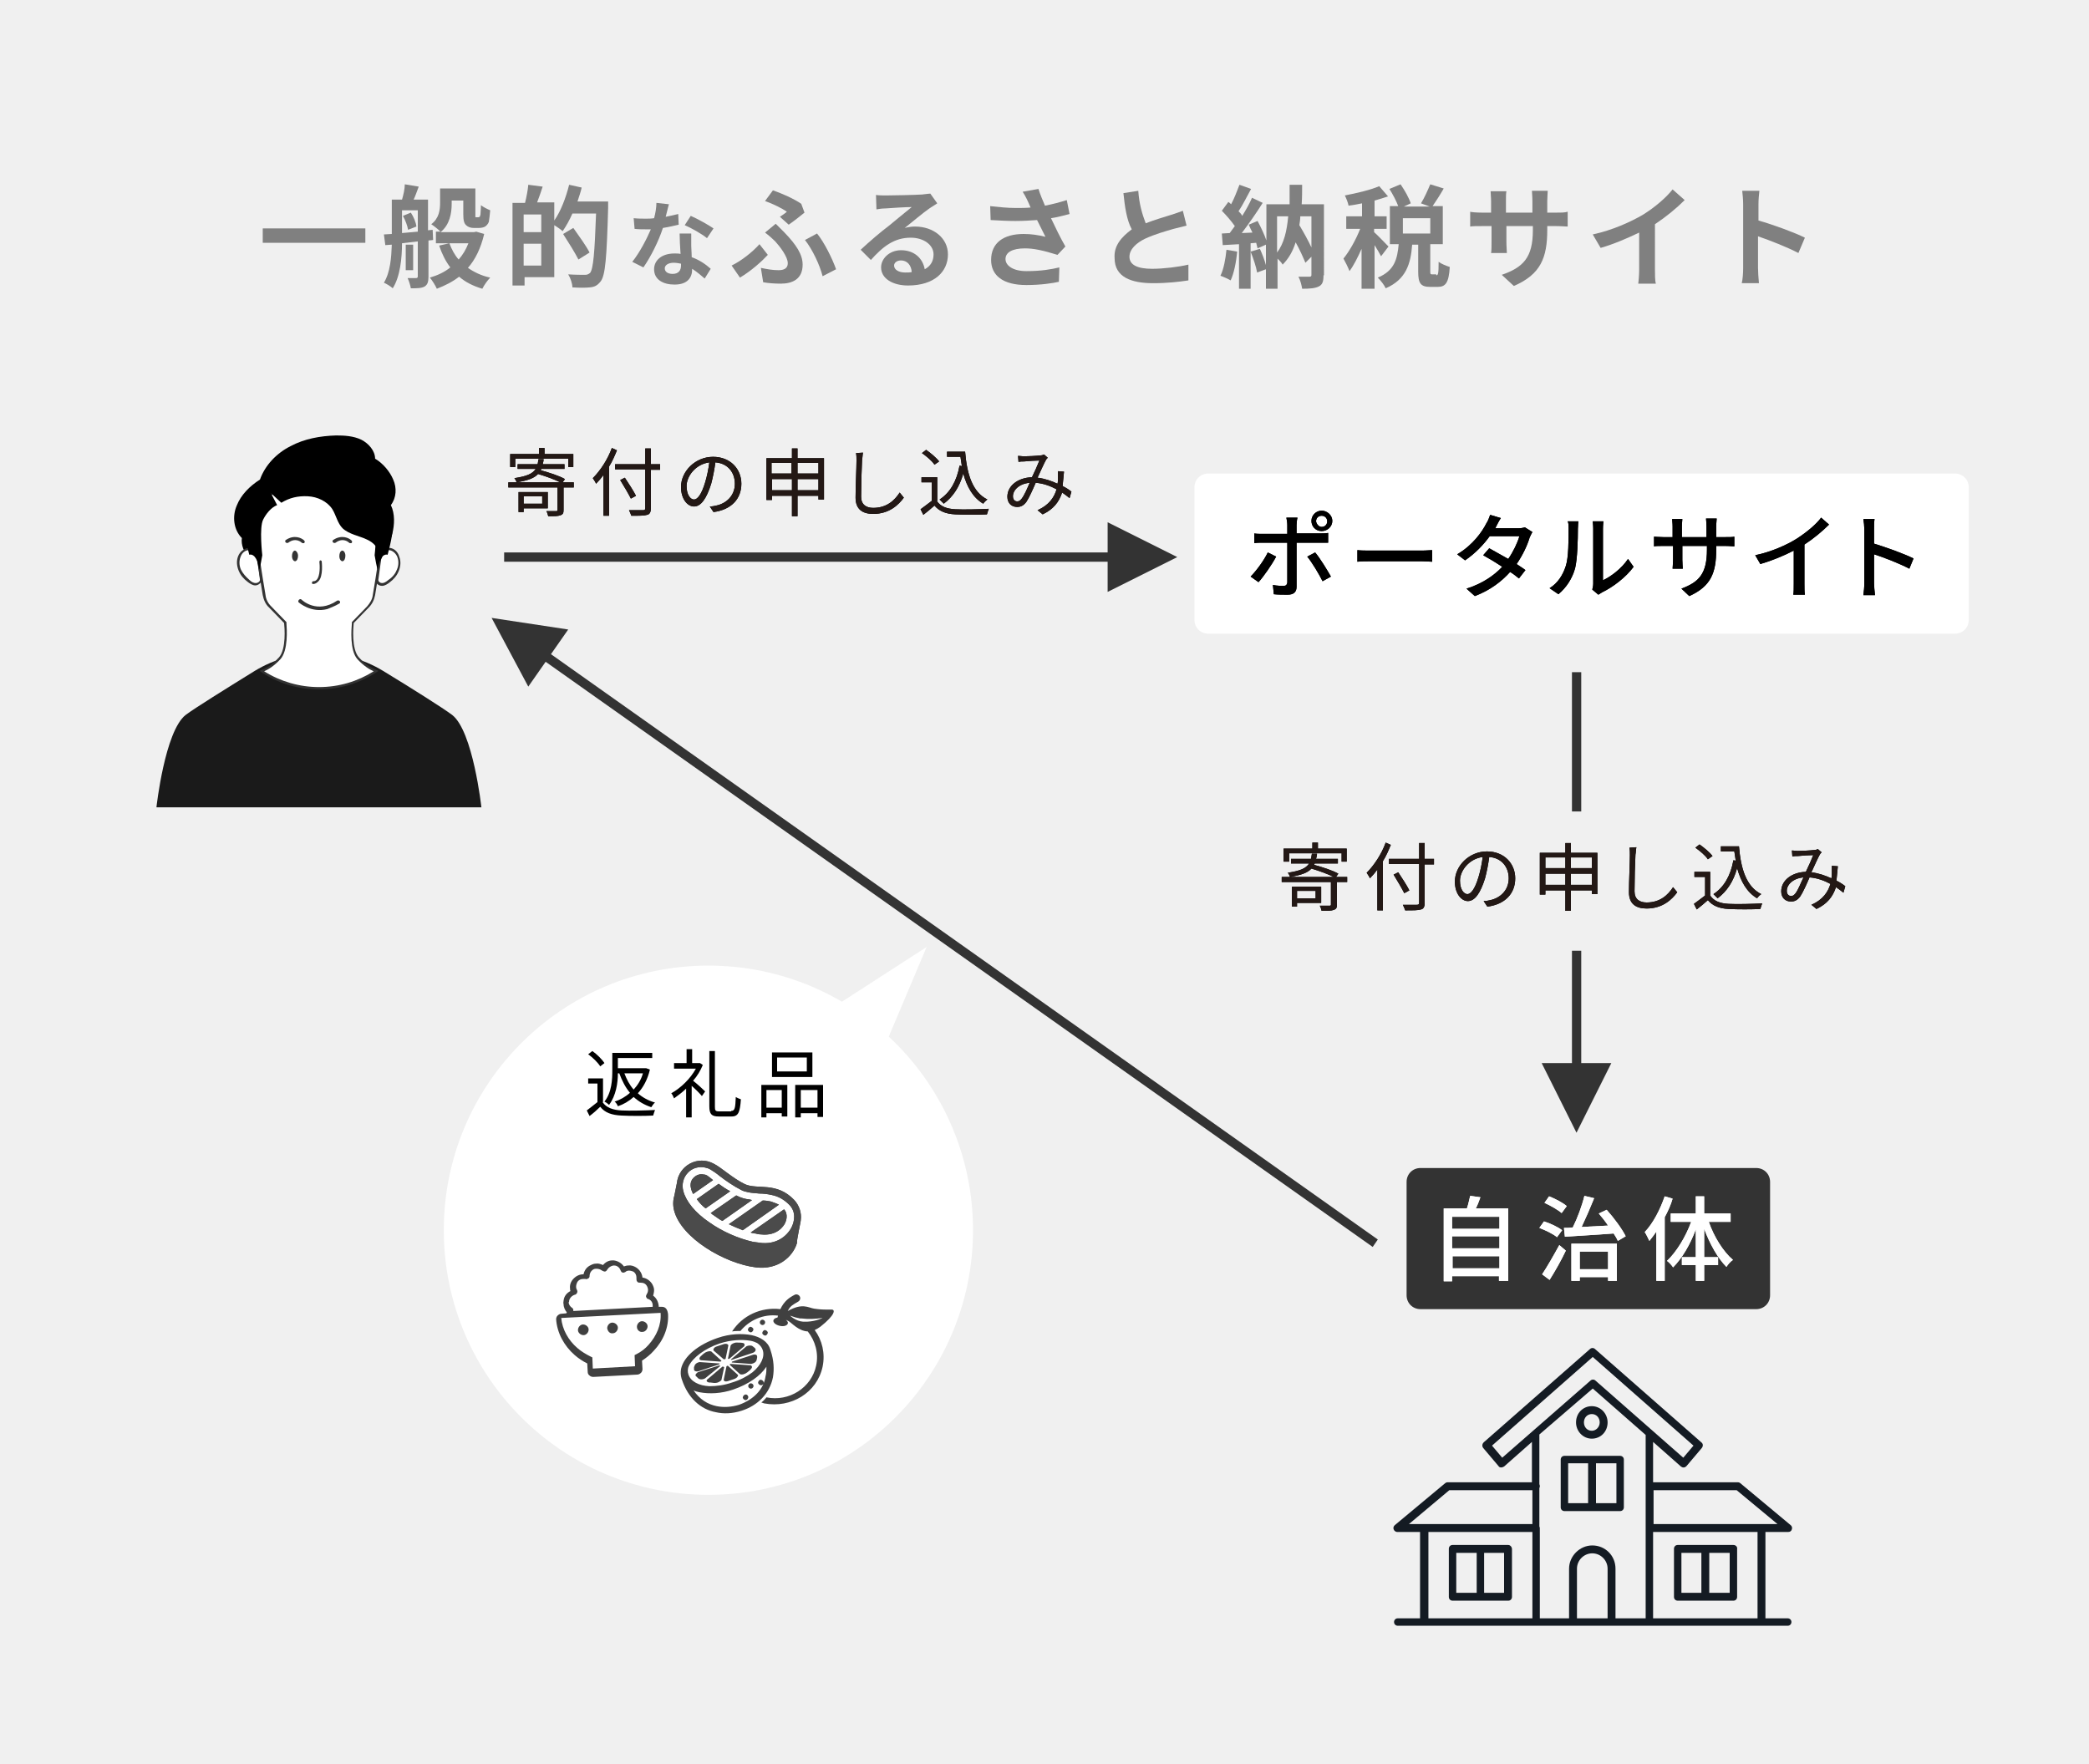 <?xml version="1.0" encoding="utf-8"?><!--Generator: Adobe Illustrator 26.2.1, SVG Export Plug-In . SVG Version: 6.00 Build 0)--><svg version="1.1" id="レイヤー_1" xmlns="http://www.w3.org/2000/svg" xmlns:xlink="http://www.w3.org/1999/xlink" x="0px" y="0px" viewBox="0 0 450 380" style="enable-background:new 0 0 450 380" xml:space="preserve"><style type="text/css">.st0{fill:#F0F0F0;}
	.st1{fill:#808080;}
	.st2{fill:#FFFFFF;}
	.st3{fill:#333333;}
	.st4{fill:#231815;}
	.st5{fill:#141B23;}
	.st6{fill:#404040;}
	.st7{fill:#4B4B4B;}
	.st8{fill:#1A1A1A;}</style><g><rect class="st0" width="450" height="380"/><g><path class="st1" d="M78.7,49.2v3.1H56.6v-3.1H78.7z"/><path class="st1" d="M92.3,51.8v7.8c0,1.1-0.2,1.7-0.8,2.1c-0.7,0.4-1.6,0.4-3,0.4c-0.1-0.6-0.4-1.6-0.7-2.2c0.8,0,1.6,0,1.8,0
			c0.3,0,0.4-0.1,0.4-0.4v-7.5l-3.4,0.4c0,3.2-0.4,7.2-2,9.7c-0.4-0.4-1.4-1-1.9-1.2c1.4-2.3,1.6-5.5,1.7-8.2l-1.4,0.1l-0.3-2.3
			l1.7-0.1V43h2.2c0.3-1,0.6-2.3,0.6-3.3l3,0.5c-0.4,1-0.7,2-1.1,2.8h3.1v6.6l1-0.1l0.1,2.2L92.3,51.8z M86.6,50.2
			c1.1-0.1,2.2-0.2,3.4-0.3v-4.6h-3.4V50.2z M88.5,45.8c0.6,0.9,1.1,2.1,1.2,3l-1.8,0.7c-0.1-0.8-0.6-2.1-1.1-3L88.5,45.8z M89,58.2
			h-1.6v-5.5H89V58.2z M104.3,50.4c-0.7,3-1.9,5.5-3.5,7.3c1.3,0.9,2.9,1.7,4.8,2.1c-0.6,0.6-1.3,1.6-1.7,2.4c-2-0.6-3.6-1.4-5-2.6
			c-1.4,1.1-3,1.9-4.8,2.6c-0.3-0.7-1-1.8-1.5-2.4c1.7-0.5,3.2-1.2,4.4-2.2c-1-1.3-1.8-2.9-2.4-4.7l2.2-0.5h-2.9v-2.5h1
			c-0.4-0.4-1.5-1.3-2-1.6c1.7-1.3,1.9-3.1,1.9-4.6v-3.1h7.6V46c0,0.4,0,0.6,0,0.7c0,0.1,0.1,0.1,0.2,0.1h0.4c0.1,0,0.2,0,0.3-0.1
			c0.1,0,0.1-0.2,0.2-0.5c0-0.3,0.1-1.1,0.1-2c0.5,0.4,1.3,0.8,2,1.1c-0.1,1-0.2,2-0.3,2.5c-0.2,0.5-0.5,0.8-0.8,1
			c-0.3,0.2-0.9,0.3-1.3,0.3h-1.2c-0.6,0-1.2-0.2-1.6-0.6c-0.4-0.4-0.6-0.9-0.6-2.4v-2.9h-2.5v0.7c0,2-0.4,4.5-2.4,6.1h7.2l0.5-0.1
			L104.3,50.4z M96.8,52.4c0.5,1.3,1.1,2.5,2,3.5c0.9-1,1.6-2.2,2.1-3.5H96.8z"/><path class="st1" d="M131,43.5c0,0,0,1,0,1.3c-0.3,10.7-0.6,14.5-1.6,15.8c-0.7,0.9-1.3,1.2-2.3,1.3c-0.9,0.1-2.4,0.1-3.8,0
			c0-0.8-0.4-2-0.9-2.8c1.5,0.1,3,0.1,3.6,0.1c0.5,0,0.7-0.1,1.1-0.4c0.7-0.8,1-4.4,1.3-12.8h-5.1c-0.6,1.4-1.4,2.8-2.1,3.8
			c-0.4-0.4-1.2-0.9-1.8-1.3v11.2h-6.4v1.8h-2.6V43.7h2.7c0.3-1.2,0.6-2.7,0.7-3.9l3.1,0.4c-0.4,1.2-0.8,2.4-1.2,3.4h3.7v3.9
			c1.4-2,2.5-4.9,3.2-7.7l2.7,0.6c-0.2,1-0.6,2-0.9,3H131z M116.6,46.2h-3.8V50h3.8V46.2z M116.6,57.2v-4.7h-3.8v4.7H116.6z
			 M124.6,55.9c-0.7-1.4-2.2-3.8-3.3-5.5l2.2-1.3c1.2,1.7,2.8,3.9,3.5,5.3L124.6,55.9z"/><path class="st1" d="M140.2,49.4c-0.3,0-0.7,0-1,0c-0.8,0-1.6,0-2.5-0.1l-0.2-2.3c0.9,0.1,1.9,0.1,2.6,0.1c0.6,0,1.2,0,1.8-0.1
			c0.3-1.1,0.5-2.3,0.5-3.3l2.7,0.3c-0.2,0.6-0.4,1.6-0.7,2.7c1-0.2,1.9-0.4,2.7-0.6l0.1,2.3c-0.9,0.2-2.1,0.5-3.4,0.7
			c-0.9,2.8-2.6,6.2-4.2,8.5l-2.4-1.2C137.8,54.4,139.3,51.5,140.2,49.4z M145.3,54.6c0.5,0,0.9,0,1.3,0.1c-0.1-1.5-0.2-3.2-0.2-4.4
			h2.5c0,0.3,0,0.7,0,1c0,0.5,0,1,0,1.6c0,0.6,0.1,1.5,0.1,2.5c1.7,0.6,3.1,1.6,4.1,2.5l-1.3,2.1c-0.7-0.6-1.6-1.4-2.7-2.1V58
			c0,1.8-1,3.3-3.8,3.3c-2.5,0-4.4-1.1-4.4-3.3C140.9,56.1,142.5,54.6,145.3,54.6z M144.9,59c1.3,0,1.8-0.8,1.8-1.8v-0.4
			c-0.5-0.1-1-0.2-1.6-0.2c-1.1,0-1.9,0.5-1.9,1.2C143.2,58.5,143.8,59,144.9,59z M148.8,46.5c1.4,0.6,3.9,2,4.9,2.7l-1.4,2.1
			c-1.1-0.9-3.4-2.2-4.8-2.8L148.8,46.5z"/><path class="st1" d="M163.6,52.6l1.8,2.3c-1.3,1.4-3.5,3.4-6,4.9l-1.8-2.6C159.7,56.2,162.2,54.2,163.6,52.6z M167.7,58.2
			c1.2,0,2-0.4,2-1.5c0-1.4-1.7-3.6-2.7-4.7c-0.6-0.6-1.4-1.3-2.2-1.9l2.3-1.9c0.7,0.7,1.3,1.3,1.9,1.9c2.5,2.6,3.9,4.7,3.9,6.9
			c0,3.2-2.3,4.1-4.7,4.1c-1.3,0-2.7-0.1-3.8-0.3l-0.5-3.1C165.3,58,166.5,58.2,167.7,58.2z M166.5,41c2,0.7,4.5,1.8,6.1,2.9
			l0.7,1.9c-0.6,0.5-2.5,2-3.4,2.6l-1.9-1.7c0.6-0.4,1.2-0.8,1.5-1.1c-1-0.7-3-1.7-4.7-2.3L166.5,41z M176,50.3
			c1.5,1.8,3.3,5.4,4.1,7.7l-2.9,1.5c-0.6-2.4-2.2-5.8-3.8-7.8L176,50.3z"/><path class="st1" d="M191.4,48.7c1.3-1.1,3.8-3.1,5-4.1c-1.2,0-4.5,0.2-5.7,0.3c-0.6,0-1.4,0.1-1.9,0.2l-0.1-3.1
			c0.7,0.1,1.5,0.1,2.2,0.1c1.2,0,6.3-0.1,7.7-0.2c1-0.1,1.5-0.2,1.8-0.2l1.5,2.1c-0.6,0.4-1.1,0.7-1.7,1.1c-1.3,0.9-3.8,3-5.3,4.2
			c0.8-0.2,1.5-0.3,2.2-0.3c4,0,7.1,2.5,7.1,6c0,3.7-2.9,6.7-8.6,6.7c-3.3,0-5.8-1.5-5.8-3.9c0-1.9,1.8-3.7,4.3-3.7
			c2.9,0,4.7,1.8,5.1,4.1c1.3-0.7,1.9-1.8,1.9-3.2c0-2.1-2.2-3.6-4.9-3.6c-3.6,0-6,1.9-8.6,4.8l-2.2-2.2
			C187.1,52.2,189.9,49.8,191.4,48.7z M195,58.7c0.5,0,1,0,1.4-0.1c-0.1-1.5-1-2.5-2.3-2.5c-0.9,0-1.5,0.5-1.5,1.1
			C192.6,58.1,193.6,58.7,195,58.7z"/><path class="st1" d="M218.8,44.8c1.1,0,2.2,0,3.2-0.1c-0.5-1.2-1-2.3-1.7-3.4l3.4-0.6c0.4,1.3,0.9,2.4,1.4,3.6
			c1.6-0.3,3.1-0.7,4.7-1.2l0.6,3c-1.2,0.3-2.6,0.7-4,0.9c0.9,1.9,2,4.2,3.1,6.1l-1.7,1.8c-3.2-1-5.2-1.4-7-1.4
			c-2.8,0-4.2,0.9-4.2,2.3c0,1.4,1.6,2.6,4.5,2.6c3.3,0,5.4-0.4,7.1-0.8l-0.1,3.1c-1.3,0.3-3.9,0.7-7,0.7c-5.1,0-7.6-2.1-7.6-5.4
			c0-3.7,2.7-5.6,7-5.6c1.6,0,3,0.2,4.7,0.6c-0.6-1.2-1.1-2.2-1.8-3.6c-1.5,0.1-3,0.2-4.7,0.2s-3.4-0.1-5.3-0.2l-0.1-3
			C215.1,44.6,217,44.8,218.8,44.8z"/><path class="st1" d="M243.8,49.4c-1.1-2-1.5-4.9-1.8-7.8l3.2-0.5c0.2,2.8,0.8,4.9,1.6,7c2-0.8,4.2-1.4,5.4-1.8
			c0.9-0.3,1.9-0.6,2.6-0.9l0.8,3.2c-0.8,0.2-1.6,0.4-2.8,0.7c-1.7,0.5-3.9,1.1-6.1,2.1c-1.9,0.9-3.4,2.3-3.4,3.9
			c0,1.7,1.6,2.6,4.9,2.6c2.4,0,5.7-0.4,7.8-0.9l0,3.4c-2,0.3-4.5,0.6-7.6,0.6c-4.7,0-8.3-1.3-8.3-5.4
			C239.9,53,241.5,51.1,243.8,49.4z"/><path class="st1" d="M266.5,54.2c-0.2,2.3-0.7,4.7-1.4,6.2c-0.5-0.3-1.6-0.8-2.2-1c0.7-1.4,1.1-3.6,1.3-5.6L266.5,54.2z
			 M285.1,59.3c0,1.3-0.2,2-1,2.4c-0.8,0.4-1.9,0.5-3.6,0.5c-0.1-0.7-0.4-1.9-0.8-2.6c1,0,2.1,0,2.4,0c0.3,0,0.4-0.1,0.4-0.4v-3.9
			l-1.3,1.3c-0.5-1.2-1.2-2.8-2.1-4.4c-0.6,1.9-1.5,3.5-2.8,4.8c-0.2-0.4-0.7-0.9-1.1-1.3v6.5h-2.5V58l-1.9,0.7
			c-0.2-1.2-0.8-3-1.4-4.5l2-0.6c0.5,1.1,1,2.4,1.3,3.5v-4.4l-1.8,0.8c-0.1-0.4-0.2-0.8-0.3-1.2l-1.2,0.1v9.8h-2.5v-9.6l-3.5,0.2
			l-0.2-2.5l1.7-0.1c0.4-0.5,0.7-1,1.1-1.5c-0.7-1-1.8-2.3-2.8-3.3l1.4-1.9c0.2,0.1,0.4,0.3,0.6,0.5c0.7-1.3,1.3-2.9,1.8-4.2
			l2.5,0.9c-0.9,1.6-1.8,3.5-2.7,4.8c0.3,0.3,0.6,0.6,0.8,1c0.8-1.3,1.6-2.7,2.1-3.9l2.3,1.1c-1.3,2.1-3,4.5-4.5,6.5l2.3-0.1
			c-0.3-0.6-0.6-1.2-0.8-1.7l1.9-0.8c0.7,1.3,1.5,3,1.9,4.2v-7.8h5c0-1.3,0-2.7,0-4.2h2.7c0,1.4,0,2.8-0.1,4.2h4.8V59.3z
			 M275.1,54.4c1.5-2,2.1-4.6,2.4-7.8h-2.4V54.4z M280.1,46.6c0,0.6-0.1,1.3-0.2,1.9c0.9,1.5,1.9,3.3,2.6,4.8v-6.7H280.1z"/><path class="st1" d="M297.5,55.2c-0.3-0.6-0.9-1.6-1.4-2.4v9.4h-2.8v-8.6c-0.8,1.8-1.7,3.6-2.6,4.8c-0.3-0.8-0.9-2-1.3-2.7
			c1.3-1.6,2.7-4.1,3.6-6.4h-3v-2.7h3.4v-2.8c-1,0.2-2,0.4-2.9,0.5c-0.1-0.6-0.5-1.6-0.8-2.2c2.6-0.5,5.6-1.2,7.4-2l1.9,2.2
			c-0.9,0.3-1.8,0.6-2.9,0.9v3.4h2.6v2.7H296v0.7c0.6,0.5,2.6,2.6,3.1,3.1L297.5,55.2z M309.4,59.3c0.4,0,0.5-0.4,0.5-2.9
			c0.5,0.4,1.7,0.9,2.4,1.1c-0.2,3.4-0.9,4.3-2.6,4.3h-1.6c-2.1,0-2.6-0.8-2.6-3.3v-5.8h-1.3c-0.3,4.1-1.3,7.5-5.7,9.4
			c-0.3-0.7-1.1-1.7-1.7-2.3c3.6-1.5,4.2-4,4.5-7.2h-1.9v-8.2h1.8c-0.4-1.1-1.2-2.6-1.9-3.7l2.4-1c0.9,1.3,1.8,2.9,2.2,4.1l-1.5,0.7
			h5.6l-1.9-0.7c0.7-1.1,1.5-2.9,2-4.1l2.9,0.9c-0.8,1.4-1.7,2.8-2.4,3.8h2.2v8.2h-2.7v5.7c0,0.7,0,0.8,0.4,0.8H309.4z M308.1,47
			h-5.9v3.3h5.9V47z"/><path class="st1" d="M316.6,45.6c0.4,0.1,1.4,0.2,2.6,0.2h2v-2.4c0-0.9-0.1-1.7-0.1-2.2h3.4c-0.1,0.5-0.1,1.2-0.1,2.2v2.4h5.7
			v-2.5c0-1-0.1-1.8-0.1-2.2h3.4c0,0.5-0.1,1.3-0.1,2.2v2.5h1.8c1.3,0,2,0,2.6-0.2v3.2c-0.5,0-1.4-0.1-2.6-0.1h-1.8v0.8
			c0,6-1.4,9.6-7.2,12.1l-2.6-2.4c4.6-1.6,6.7-3.7,6.7-9.6v-0.9h-5.7V52c0,1.1,0.1,2,0.1,2.5h-3.4c0.1-0.5,0.1-1.4,0.1-2.5v-3.3h-2
			c-1.2,0-2.1,0-2.6,0.1V45.6z"/><path class="st1" d="M354,46.2c2.4-1.5,4.9-3.6,6.3-5.4l2.6,2.3c-1.8,1.8-4,3.6-6.4,5.2V58c0,1.1,0,2.5,0.2,3.1h-3.8
			c0.1-0.6,0.2-2.1,0.2-3.1v-7.9c-2.5,1.2-5.5,2.5-8.3,3.3l-1.7-2.9C347.3,49.6,351.3,47.8,354,46.2z"/><path class="st1" d="M375.5,57.8V44c0-0.9-0.1-2.1-0.2-2.9h3.7c-0.1,0.8-0.2,1.9-0.2,2.9v3.5c3.2,0.9,7.8,2.6,10,3.7l-1.4,3.3
			c-2.5-1.3-6.1-2.7-8.7-3.6v6.8c0,0.7,0.1,2.4,0.2,3.3h-3.7C375.4,60.2,375.5,58.8,375.5,57.8z"/></g><g><g><path class="st2" d="M257.3,133.5c0,1.7,1.3,3,3,3h160.8c1.7,0,3-1.3,3-3V105c0-1.7-1.3-3-3-3H260.3c-1.7,0-3,1.3-3,3V133.5z"/></g><g><g><path d="M273.1,119l1.8,0.9c-0.9,1.7-2.7,4.3-3.8,5.5l-1.7-1.2C270.6,123,272.3,120.7,273.1,119z M270.1,114.9
					c0.6,0.1,1.2,0.1,1.8,0.1h5.4v-1.9c0-0.5-0.1-1.2-0.2-1.6h2.4c-0.1,0.3-0.2,1.1-0.2,1.6v1.8h5c0.5,0,1.3,0,1.8-0.1v2.1
					c-0.6,0-1.3,0-1.8,0h-5v9.5c0,1.1-0.6,1.7-1.9,1.7c-1,0-2.1,0-3-0.1l-0.2-2c0.9,0.2,1.8,0.2,2.3,0.2c0.5,0,0.7-0.2,0.8-0.7v-8.6
					h-5.3c-0.6,0-1.3,0-1.8,0.1V114.9z M283.3,119c1.1,1.3,2.6,3.8,3.4,5.2l-1.8,1c-0.8-1.6-2.3-4.1-3.3-5.3L283.3,119z M284.7,110
					c1.2,0,2.3,1,2.3,2.2s-1,2.2-2.3,2.2s-2.2-1-2.2-2.2S283.5,110,284.7,110z M284.7,113.5c0.7,0,1.2-0.5,1.2-1.2
					c0-0.7-0.5-1.2-1.2-1.2s-1.2,0.5-1.2,1.2C283.6,112.9,284.1,113.5,284.7,113.5z"/><path d="M273.1,119l1.8,0.9c-0.9,1.7-2.7,4.3-3.8,5.5l-1.7-1.2C270.6,123,272.3,120.7,273.1,119z M270.1,114.9
					c0.6,0.1,1.2,0.1,1.8,0.1h5.4v-1.9c0-0.5-0.1-1.2-0.2-1.6h2.4c-0.1,0.3-0.2,1.1-0.2,1.6v1.8h5c0.5,0,1.3,0,1.8-0.1v2.1
					c-0.6,0-1.3,0-1.8,0h-5v9.5c0,1.1-0.6,1.7-1.9,1.7c-1,0-2.1,0-3-0.1l-0.2-2c0.9,0.2,1.8,0.2,2.3,0.2c0.5,0,0.7-0.2,0.8-0.7v-8.6
					h-5.3c-0.6,0-1.3,0-1.8,0.1V114.9z M283.3,119c1.1,1.3,2.6,3.8,3.4,5.2l-1.8,1c-0.8-1.6-2.3-4.1-3.3-5.3L283.3,119z M284.7,110
					c1.2,0,2.3,1,2.3,2.2s-1,2.2-2.3,2.2s-2.2-1-2.2-2.2S283.5,110,284.7,110z M284.7,113.5c0.7,0,1.2-0.5,1.2-1.2
					c0-0.7-0.5-1.2-1.2-1.2s-1.2,0.5-1.2,1.2C283.6,112.9,284.1,113.5,284.7,113.5z"/></g><g><path d="M292.4,118.5c0.6,0.1,1.9,0.1,3,0.1h10.9c1,0,1.8-0.1,2.2-0.1v2.5c-0.4,0-1.3-0.1-2.2-0.1h-10.9c-1.1,0-2.3,0-3,0.1
					V118.5z"/><path d="M292.4,118.5c0.6,0.1,1.9,0.1,3,0.1h10.9c1,0,1.8-0.1,2.2-0.1v2.5c-0.4,0-1.3-0.1-2.2-0.1h-10.9c-1.1,0-2.3,0-3,0.1
					V118.5z"/></g><g><path d="M320.2,112.7c0.3-0.4,0.6-1.2,0.8-1.8l2.3,0.7c-0.4,0.6-0.8,1.4-1,1.8l-0.2,0.4h4.9c0.6,0,1.1-0.1,1.5-0.2l1.6,1
					c-0.2,0.3-0.4,0.8-0.6,1.2c-0.5,1.7-1.5,3.8-2.8,5.7c0.7,0.5,1.4,0.9,1.9,1.3l-1.4,1.8c-0.5-0.4-1.1-0.9-1.9-1.4
					c-1.8,2-4.2,3.9-7.6,5.2l-1.8-1.6c3.5-1.1,6-2.9,7.7-4.7c-1.5-1-3-1.9-4.1-2.5l1.3-1.5c1.1,0.6,2.7,1.5,4.1,2.3
					c1.1-1.6,2-3.5,2.4-4.9h-6.4c-1.3,1.8-3.1,3.7-5.3,5.2l-1.7-1.3C317.3,117.4,319.3,114.5,320.2,112.7z"/><path d="M320.2,112.7c0.3-0.4,0.6-1.2,0.8-1.8l2.3,0.7c-0.4,0.6-0.8,1.4-1,1.8l-0.2,0.4h4.9c0.6,0,1.1-0.1,1.5-0.2l1.6,1
					c-0.2,0.3-0.4,0.8-0.6,1.2c-0.5,1.7-1.5,3.8-2.8,5.7c0.7,0.5,1.4,0.9,1.9,1.3l-1.4,1.8c-0.5-0.4-1.1-0.9-1.9-1.4
					c-1.8,2-4.2,3.9-7.6,5.2l-1.8-1.6c3.5-1.1,6-2.9,7.7-4.7c-1.5-1-3-1.9-4.1-2.5l1.3-1.5c1.1,0.6,2.7,1.5,4.1,2.3
					c1.1-1.6,2-3.5,2.4-4.9h-6.4c-1.3,1.8-3.1,3.7-5.3,5.2l-1.7-1.3C317.3,117.4,319.3,114.5,320.2,112.7z"/></g><g><path d="M337.3,121.9c0.6-1.8,0.6-5.7,0.6-8c0-0.7,0-1.2-0.2-1.6h2.3c0,0.2-0.1,0.9-0.1,1.6c0,2.3-0.1,6.5-0.6,8.5
					c-0.6,2.2-1.9,4.2-3.6,5.6l-1.9-1.3C335.6,125.6,336.7,123.8,337.3,121.9z M343.2,125.7v-11.8c0-0.8-0.1-1.5-0.1-1.6h2.3
					c0,0.1-0.1,0.8-0.1,1.6v11.1c1.7-0.8,4-2.5,5.4-4.6l1.2,1.7c-1.7,2.3-4.5,4.4-6.8,5.5c-0.3,0.2-0.5,0.3-0.8,0.5l-1.3-1.1
					C343.1,126.6,343.2,126.2,343.2,125.7z"/><path d="M337.3,121.9c0.6-1.8,0.6-5.7,0.6-8c0-0.7,0-1.2-0.2-1.6h2.3c0,0.2-0.1,0.9-0.1,1.6c0,2.3-0.1,6.5-0.6,8.5
					c-0.6,2.2-1.9,4.2-3.6,5.6l-1.9-1.3C335.6,125.6,336.7,123.8,337.3,121.9z M343.2,125.7v-11.8c0-0.8-0.1-1.5-0.1-1.6h2.3
					c0,0.1-0.1,0.8-0.1,1.6v11.1c1.7-0.8,4-2.5,5.4-4.6l1.2,1.7c-1.7,2.3-4.5,4.4-6.8,5.5c-0.3,0.2-0.5,0.3-0.8,0.5l-1.3-1.1
					C343.1,126.6,343.2,126.2,343.2,125.7z"/></g><g><path d="M356.2,115.6c0.3,0,1.2,0.1,2.1,0.1h2v-2.3c0-0.7-0.1-1.3-0.1-1.6h2.2c0,0.3-0.1,0.9-0.1,1.6v2.3h5.3v-2.3
					c0-0.8-0.1-1.5-0.1-1.7h2.3c0,0.3-0.1,0.9-0.1,1.7v2.3h1.9c1,0,1.6,0,2-0.1v2.1c-0.3,0-1-0.1-2-0.1h-1.9v0.7
					c0,5.2-1.2,8-5.8,10.1l-1.7-1.6c3.7-1.4,5.5-3.1,5.5-8.4v-0.8h-5.3v3c0,0.8,0.1,1.7,0.1,1.9h-2.2c0-0.3,0.1-1.1,0.1-1.9v-3h-2
					c-0.9,0-1.8,0-2.1,0.1V115.6z"/><path d="M356.2,115.6c0.3,0,1.2,0.1,2.1,0.1h2v-2.3c0-0.7-0.1-1.3-0.1-1.6h2.2c0,0.3-0.1,0.9-0.1,1.6v2.3h5.3v-2.3
					c0-0.8-0.1-1.5-0.1-1.7h2.3c0,0.3-0.1,0.9-0.1,1.7v2.3h1.9c1,0,1.6,0,2-0.1v2.1c-0.3,0-1-0.1-2-0.1h-1.9v0.7
					c0,5.2-1.2,8-5.8,10.1l-1.7-1.6c3.7-1.4,5.5-3.1,5.5-8.4v-0.8h-5.3v3c0,0.8,0.1,1.7,0.1,1.9h-2.2c0-0.3,0.1-1.1,0.1-1.9v-3h-2
					c-0.9,0-1.8,0-2.1,0.1V115.6z"/></g><g><path d="M387.1,116c2-1.3,4.1-3,5.2-4.5l1.7,1.5c-1.4,1.4-3.3,3-5.3,4.3v8.4c0,0.8,0,1.9,0.1,2.4h-2.5c0.1-0.4,0.1-1.5,0.1-2.4
					v-7.1c-2.1,1.1-4.8,2.2-7.2,2.9l-1.1-1.9C381.5,118.9,384.9,117.4,387.1,116z"/><path d="M387.1,116c2-1.3,4.1-3,5.2-4.5l1.7,1.5c-1.4,1.4-3.3,3-5.3,4.3v8.4c0,0.8,0,1.9,0.1,2.4h-2.5c0.1-0.4,0.1-1.5,0.1-2.4
					v-7.1c-2.1,1.1-4.8,2.2-7.2,2.9l-1.1-1.9C381.5,118.9,384.9,117.4,387.1,116z"/></g><g><path d="M403.8,111.8c-0.1,0.7-0.1,1.5-0.1,2.2v3.1c2.6,0.8,6.5,2.2,8.5,3.2l-0.9,2.2c-2.1-1.1-5.4-2.4-7.6-3.1v6.2
					c0,0.6,0.1,1.8,0.2,2.6h-2.5c0.1-0.7,0.2-1.8,0.2-2.6V114c0-0.6-0.1-1.6-0.2-2.2H403.8z"/><path d="M403.8,111.8c-0.1,0.7-0.1,1.5-0.1,2.2v3.1c2.6,0.8,6.5,2.2,8.5,3.2l-0.9,2.2c-2.1-1.1-5.4-2.4-7.6-3.1v6.2
					c0,0.6,0.1,1.8,0.2,2.6h-2.5c0.1-0.7,0.2-1.8,0.2-2.6V114c0-0.6-0.1-1.6-0.2-2.2H403.8z"/></g></g></g><g><g><path class="st3" d="M303,279c0,1.7,1.3,3,3,3h72.3c1.7,0,3-1.3,3-3v-24.4c0-1.7-1.3-3-3-3H306c-1.7,0-3,1.3-3,3V279z"/></g><g><g><path class="st2" d="M324.9,260.3v15.6h-2v-1h-10.1v1.1H311v-15.7h5c0.3-0.9,0.5-1.9,0.7-2.7l2.2,0.3c-0.3,0.8-0.6,1.7-1,2.4
					H324.9z M312.8,262.1v2.6H323v-2.6H312.8z M312.8,266.3v2.6H323v-2.6H312.8z M323,273.2v-2.6h-10.1v2.6H323z"/><path class="st2" d="M324.9,260.3v15.6h-2v-1h-10.1v1.1H311v-15.7h5c0.3-0.9,0.5-1.9,0.7-2.7l2.2,0.3c-0.3,0.8-0.6,1.7-1,2.4
					H324.9z M312.8,262.1v2.6H323v-2.6H312.8z M312.8,266.3v2.6H323v-2.6H312.8z M323,273.2v-2.6h-10.1v2.6H323z"/></g><g><path class="st2" d="M335.4,266.5c-0.8-0.7-2.5-1.5-3.8-2l1-1.4c1.3,0.4,3,1.2,3.9,1.9L335.4,266.5z M332.2,274.5
					c1-1.5,2.5-4.1,3.7-6.3l1.4,1.2c-1,2.1-2.3,4.4-3.5,6.3L332.2,274.5z M336.4,261.3c-0.8-0.7-2.4-1.6-3.7-2.2l1-1.4
					c1.3,0.5,3,1.4,3.8,2.1L336.4,261.3z M346.1,260.6c1.6,1.8,3.3,4.1,4.1,5.7l-1.7,1c-0.2-0.5-0.5-1-0.9-1.6
					c-3.8,0.3-7.7,0.5-10.5,0.7l-0.2-1.9c0.6,0,1.2,0,1.9-0.1c1-2,2-4.7,2.5-6.8l2.1,0.5c-0.8,2-1.8,4.3-2.7,6.2
					c1.8-0.1,3.7-0.2,5.7-0.3c-0.6-0.9-1.3-1.8-2-2.6L346.1,260.6z M338.5,267.9h9.8v8h-1.9v-0.8h-6.1v0.8h-1.8V267.9z M340.3,269.6
					v3.8h6.1v-3.8H340.3z"/><path class="st2" d="M335.4,266.5c-0.8-0.7-2.5-1.5-3.8-2l1-1.4c1.3,0.4,3,1.2,3.9,1.9L335.4,266.5z M332.2,274.5
					c1-1.5,2.5-4.1,3.7-6.3l1.4,1.2c-1,2.1-2.3,4.4-3.5,6.3L332.2,274.5z M336.4,261.3c-0.8-0.7-2.4-1.6-3.7-2.2l1-1.4
					c1.3,0.5,3,1.4,3.8,2.1L336.4,261.3z M346.1,260.6c1.6,1.8,3.3,4.1,4.1,5.7l-1.7,1c-0.2-0.5-0.5-1-0.9-1.6
					c-3.8,0.3-7.7,0.5-10.5,0.7l-0.2-1.9c0.6,0,1.2,0,1.9-0.1c1-2,2-4.7,2.5-6.8l2.1,0.5c-0.8,2-1.8,4.3-2.7,6.2
					c1.8-0.1,3.7-0.2,5.7-0.3c-0.6-0.9-1.3-1.8-2-2.6L346.1,260.6z M338.5,267.9h9.8v8h-1.9v-0.8h-6.1v0.8h-1.8V267.9z M340.3,269.6
					v3.8h6.1v-3.8H340.3z"/></g><g><path class="st2" d="M358.6,257.7l1.7,0.5c-0.4,1.4-1,2.7-1.7,4v13.7h-1.8v-10.6c-0.5,0.7-1,1.4-1.5,2c-0.2-0.4-0.7-1.5-1-1.9
					C356.1,263.5,357.6,260.6,358.6,257.7z M364.3,263.2h-4.4v-1.8h5.4v-3.7h1.8v3.7h5.7v1.8h-4.7c1.1,3.2,3.1,6.4,5.2,8.2
					c-0.5,0.3-1.1,1-1.4,1.5c-1.9-1.9-3.6-5-4.8-8.2v6.1h3v1.7h-3v3.4h-1.8v-3.4h-3v-1.7h3v-6c-1.2,3.3-3,6.3-4.9,8.2
					c-0.3-0.5-0.9-1.1-1.3-1.4C361.1,269.7,363.1,266.5,364.3,263.2z"/><path class="st2" d="M358.6,257.7l1.7,0.5c-0.4,1.4-1,2.7-1.7,4v13.7h-1.8v-10.6c-0.5,0.7-1,1.4-1.5,2c-0.2-0.4-0.7-1.5-1-1.9
					C356.1,263.5,357.6,260.6,358.6,257.7z M364.3,263.2h-4.4v-1.8h5.4v-3.7h1.8v3.7h5.7v1.8h-4.7c1.1,3.2,3.1,6.4,5.2,8.2
					c-0.5,0.3-1.1,1-1.4,1.5c-1.9-1.9-3.6-5-4.8-8.2v6.1h3v1.7h-3v3.4h-1.8v-3.4h-3v-1.7h3v-6c-1.2,3.3-3,6.3-4.9,8.2
					c-0.3-0.5-0.9-1.1-1.3-1.4C361.1,269.7,363.1,266.5,364.3,263.2z"/></g></g></g><rect x="324.6" y="158.8" transform="matrix(-1.112010e-10 1 -1 -1.112010e-10 499.422 -179.806)" class="st3" width="30" height="2"/><g><rect x="324.6" y="218.8" transform="matrix(-1.112010e-10 1 -1 -1.112010e-10 559.422 -119.806)" class="st3" width="30" height="2"/><polygon class="st3" points="339.6,244 332.1,229 347.1,229 		"/></g><g><polygon class="st3" points="112.8,139.2 295.7,268.6 296.8,267 114,137.6 		"/><polygon class="st3" points="105.9,133.1 122.4,135.6 113.8,147.9 		"/></g><g><g><path d="M290.3,190H288v4.8c0,0.7-0.1,1-0.7,1.2c-0.5,0.2-1.3,0.2-2.6,0.2c-0.1-0.3-0.2-0.8-0.4-1.1c1,0,1.8,0,2.1,0
				c0.3,0,0.3-0.1,0.3-0.3V190h-10.6v-1.1h11.2c-1.2-0.6-3.1-1.3-4.8-1.8c-0.8,0.9-2.2,1.4-4.6,1.8c-0.1-0.3-0.3-0.7-0.5-0.9
				c2.6-0.4,3.9-0.9,4.6-2h-3.9v-1h4.3c0.1-0.3,0.1-0.7,0.2-1.1h1.1c0,0.4-0.1,0.7-0.2,1.1h4.7v1h-5l-0.1,0.3c1.8,0.5,4,1.2,5.2,1.9
				l-0.5,0.7h2.4V190z M277.6,185.6h-1.1v-2.8h6.2v-1.3h1.2v1.3h6.2v2.8h-1.1v-1.8h-11.3V185.6z M279.4,194.5v0.8h-1.1V191h6.3v3.5
				H279.4z M279.4,191.9v1.6h4v-1.6H279.4z"/><path d="M299.6,182c-0.5,1.2-1,2.4-1.7,3.5v10.6h-1.2v-8.8c-0.5,0.7-1.1,1.4-1.6,1.9c-0.1-0.3-0.5-0.9-0.7-1.2
				c1.6-1.6,3.2-4,4.1-6.5L299.6,182z M308.9,186.2h-2v8.3c0,0.9-0.3,1.3-0.8,1.4c-0.6,0.2-1.7,0.2-3.4,0.2
				c-0.1-0.3-0.3-0.8-0.5-1.2c1.3,0,2.7,0,3,0c0.4,0,0.5-0.1,0.5-0.5v-8.3h-6.5V185h6.5v-3.4h1.2v3.4h2V186.2z M302.5,192.4
				c-0.5-1-1.5-2.7-2.3-4l1-0.5c0.8,1.2,1.9,2.9,2.4,3.9L302.5,192.4z"/><path d="M319.6,194.1c0.5,0,1-0.1,1.4-0.2c2-0.4,4-2,4-4.7c0-2.4-1.5-4.4-4.2-4.6c-0.2,1.5-0.5,3.1-0.9,4.6
				c-1,3.2-2.2,4.9-3.7,4.9c-1.4,0-2.8-1.6-2.8-4.2c0-3.4,3.1-6.5,6.9-6.5c3.7,0,6.1,2.6,6.1,5.8c0,3.3-2.2,5.6-6,6.1L319.6,194.1z
				 M318.5,188.9c0.4-1.3,0.7-2.8,0.9-4.3c-3,0.4-4.9,3-4.9,5.1c0,2,0.9,2.9,1.6,2.9C316.8,192.6,317.7,191.6,318.5,188.9z"/><path d="M344.1,183.6v9h-1.2v-0.8h-4.5v4.4h-1.2v-4.4h-4.3v0.9h-1.2v-9h5.5v-2.1h1.2v2.1H344.1z M332.9,184.7v2.3h4.3v-2.3H332.9
				z M337.2,190.6v-2.4h-4.3v2.4H337.2z M338.4,184.7v2.3h4.5v-2.3H338.4z M342.9,190.6v-2.4h-4.5v2.4H342.9z"/><path d="M352.5,182.5c-0.1,0.5-0.1,1.1-0.2,1.6c-0.1,1.8-0.2,5.5-0.2,7.9c0,1.7,1.1,2.4,2.6,2.4c2.9,0,4.6-1.6,5.7-3.3l0.9,1.1
				c-1.1,1.5-3.1,3.5-6.6,3.5c-2.3,0-3.8-1-3.8-3.5c0-2.4,0.2-6.4,0.2-8c0-0.6,0-1.1-0.1-1.6L352.5,182.5z"/><path d="M368.4,192.9c0.8,1.2,2.1,1.7,4,1.8c1.7,0.1,5.3,0,7.2-0.1c-0.1,0.3-0.3,0.8-0.4,1.2c-1.7,0.1-5,0.1-6.8,0
				c-2.1-0.1-3.5-0.7-4.5-1.9c-0.8,0.7-1.6,1.4-2.4,2l-0.6-1.2c0.7-0.5,1.6-1.2,2.4-1.8v-4H365v-1.1h3.4V192.9z M367.9,185.1
				c-0.5-0.8-1.7-1.8-2.7-2.5l0.9-0.7c1,0.7,2.2,1.7,2.8,2.5L367.9,185.1z M374.6,182.3c0.4,4.9,1.6,8.7,4.8,10.3
				c-0.3,0.2-0.7,0.6-0.9,0.9c-2.2-1.3-3.5-3.6-4.3-6.5c-0.8,2.9-2.2,5-4.2,6.5c-0.2-0.2-0.7-0.7-0.9-0.9c2.3-1.5,3.7-4,4.3-7.3
				l0.5,0.1c-0.1-0.7-0.2-1.3-0.3-2h-2.9v-1.1H374.6z"/><path d="M397.1,192.3c-0.5-0.4-1-0.8-1.6-1.2c-0.7,2.1-1.9,3.6-4.2,4.7l-1.1-0.9c2.5-1.1,3.6-2.8,4.1-4.5
				c-1.3-0.7-2.9-1.3-4.5-1.4c-0.6,1.4-1.4,3.2-2,4.1c-0.6,0.8-1.2,1.1-2,1.1c-1.2,0-2.1-0.8-2.1-2.2c0-2.3,2.2-4.1,5.3-4.2
				c0.6-1.2,1.2-2.6,1.6-3.6c-0.6,0-2.5,0.1-3.3,0.2c-0.4,0-0.8,0-1.2,0.1l-0.1-1.3c0.4,0,0.9,0.1,1.2,0.1c0.8,0,2.9-0.1,3.6-0.2
				c0.3,0,0.6-0.1,0.8-0.2l0.8,0.7c-0.2,0.2-0.3,0.3-0.4,0.5c-0.4,0.7-1.1,2.3-1.8,3.8c1.6,0.2,3,0.7,4.3,1.3
				c0.1-0.4,0.1-0.8,0.1-1.2c0-0.4,0-0.9,0-1.5l1.3,0.1c-0.1,1.1-0.2,2.1-0.3,3.1c0.8,0.4,1.4,0.8,1.9,1.2L397.1,192.3z M388.5,189
				c-2.3,0.2-3.6,1.6-3.6,2.9c0,0.7,0.4,1.1,0.9,1.1c0.4,0,0.6-0.1,1-0.6C387.4,191.6,387.9,190.2,388.5,189z"/></g><g><path class="st4" d="M290.3,190H288v4.8c0,0.7-0.1,1-0.7,1.2c-0.5,0.2-1.3,0.2-2.6,0.2c-0.1-0.3-0.2-0.8-0.4-1.1c1,0,1.8,0,2.1,0
				c0.3,0,0.3-0.1,0.3-0.3V190h-10.6v-1.1h11.2c-1.2-0.6-3.1-1.3-4.8-1.8c-0.8,0.9-2.2,1.4-4.6,1.8c-0.1-0.3-0.3-0.7-0.5-0.9
				c2.6-0.4,3.9-0.9,4.6-2h-3.9v-1h4.3c0.1-0.3,0.1-0.7,0.2-1.1h1.1c0,0.4-0.1,0.7-0.2,1.1h4.7v1h-5l-0.1,0.3c1.8,0.5,4,1.2,5.2,1.9
				l-0.5,0.7h2.4V190z M277.6,185.6h-1.1v-2.8h6.2v-1.3h1.2v1.3h6.2v2.8h-1.1v-1.8h-11.3V185.6z M279.4,194.5v0.8h-1.1V191h6.3v3.5
				H279.4z M279.4,191.9v1.6h4v-1.6H279.4z"/><path class="st4" d="M299.6,182c-0.5,1.2-1,2.4-1.7,3.5v10.6h-1.2v-8.8c-0.5,0.7-1.1,1.4-1.6,1.9c-0.1-0.3-0.5-0.9-0.7-1.2
				c1.6-1.6,3.2-4,4.1-6.5L299.6,182z M308.9,186.2h-2v8.3c0,0.9-0.3,1.3-0.8,1.4c-0.6,0.2-1.7,0.2-3.4,0.2
				c-0.1-0.3-0.3-0.8-0.5-1.2c1.3,0,2.7,0,3,0c0.4,0,0.5-0.1,0.5-0.5v-8.3h-6.5V185h6.5v-3.4h1.2v3.4h2V186.2z M302.5,192.4
				c-0.5-1-1.5-2.7-2.3-4l1-0.5c0.8,1.2,1.9,2.9,2.4,3.9L302.5,192.4z"/><path class="st4" d="M319.6,194.1c0.5,0,1-0.1,1.4-0.2c2-0.4,4-2,4-4.7c0-2.4-1.5-4.4-4.2-4.6c-0.2,1.5-0.5,3.1-0.9,4.6
				c-1,3.2-2.2,4.9-3.7,4.9c-1.4,0-2.8-1.6-2.8-4.2c0-3.4,3.1-6.5,6.9-6.5c3.7,0,6.1,2.6,6.1,5.8c0,3.3-2.2,5.6-6,6.1L319.6,194.1z
				 M318.5,188.9c0.4-1.3,0.7-2.8,0.9-4.3c-3,0.4-4.9,3-4.9,5.1c0,2,0.9,2.9,1.6,2.9C316.8,192.6,317.7,191.6,318.5,188.9z"/><path class="st4" d="M344.1,183.6v9h-1.2v-0.8h-4.5v4.4h-1.2v-4.4h-4.3v0.9h-1.2v-9h5.5v-2.1h1.2v2.1H344.1z M332.9,184.7v2.3
				h4.3v-2.3H332.9z M337.2,190.6v-2.4h-4.3v2.4H337.2z M338.4,184.7v2.3h4.5v-2.3H338.4z M342.9,190.6v-2.4h-4.5v2.4H342.9z"/><path class="st4" d="M352.5,182.5c-0.1,0.5-0.1,1.1-0.2,1.6c-0.1,1.8-0.2,5.5-0.2,7.9c0,1.7,1.1,2.4,2.6,2.4
				c2.9,0,4.6-1.6,5.7-3.3l0.9,1.1c-1.1,1.5-3.1,3.5-6.6,3.5c-2.3,0-3.8-1-3.8-3.5c0-2.4,0.2-6.4,0.2-8c0-0.6,0-1.1-0.1-1.6
				L352.5,182.5z"/><path class="st4" d="M368.4,192.9c0.8,1.2,2.1,1.7,4,1.8c1.7,0.1,5.3,0,7.2-0.1c-0.1,0.3-0.3,0.8-0.4,1.2c-1.7,0.1-5,0.1-6.8,0
				c-2.1-0.1-3.5-0.7-4.5-1.9c-0.8,0.7-1.6,1.4-2.4,2l-0.6-1.2c0.7-0.5,1.6-1.2,2.4-1.8v-4H365v-1.1h3.4V192.9z M367.9,185.1
				c-0.5-0.8-1.7-1.8-2.7-2.5l0.9-0.7c1,0.7,2.2,1.7,2.8,2.5L367.9,185.1z M374.6,182.3c0.4,4.9,1.6,8.7,4.8,10.3
				c-0.3,0.2-0.7,0.6-0.9,0.9c-2.2-1.3-3.5-3.6-4.3-6.5c-0.8,2.9-2.2,5-4.2,6.5c-0.2-0.2-0.7-0.7-0.9-0.9c2.3-1.5,3.7-4,4.3-7.3
				l0.5,0.1c-0.1-0.7-0.2-1.3-0.3-2h-2.9v-1.1H374.6z"/><path class="st4" d="M397.1,192.3c-0.5-0.4-1-0.8-1.6-1.2c-0.7,2.1-1.9,3.6-4.2,4.7l-1.1-0.9c2.5-1.1,3.6-2.8,4.1-4.5
				c-1.3-0.7-2.9-1.3-4.5-1.4c-0.6,1.4-1.4,3.2-2,4.1c-0.6,0.8-1.2,1.1-2,1.1c-1.2,0-2.1-0.8-2.1-2.2c0-2.3,2.2-4.1,5.3-4.2
				c0.6-1.2,1.2-2.6,1.6-3.6c-0.6,0-2.5,0.1-3.3,0.2c-0.4,0-0.8,0-1.2,0.1l-0.1-1.3c0.4,0,0.9,0.1,1.2,0.1c0.8,0,2.9-0.1,3.6-0.2
				c0.3,0,0.6-0.1,0.8-0.2l0.8,0.7c-0.2,0.2-0.3,0.3-0.4,0.5c-0.4,0.7-1.1,2.3-1.8,3.8c1.6,0.2,3,0.7,4.3,1.3
				c0.1-0.4,0.1-0.8,0.1-1.2c0-0.4,0-0.9,0-1.5l1.3,0.1c-0.1,1.1-0.2,2.1-0.3,3.1c0.8,0.4,1.4,0.8,1.9,1.2L397.1,192.3z M388.5,189
				c-2.3,0.2-3.6,1.6-3.6,2.9c0,0.7,0.4,1.1,0.9,1.1c0.4,0,0.6-0.1,1-0.6C387.4,191.6,387.9,190.2,388.5,189z"/></g></g><g><path class="st5" d="M385.2,330c0.4,0,0.7-0.2,0.8-0.6c0.1-0.3,0-0.7-0.3-0.9l-10.8-9c-0.1-0.1-0.3-0.2-0.5-0.2h-18.3v-8.7l6,5.3
			c0.2,0.1,0.3,0.2,0.5,0.2c0,0,0,0,0.1,0c0.2,0,0.4-0.1,0.6-0.3l3.3-3.9c0.3-0.4,0.3-0.9-0.1-1.2l-22.9-20.1
			c-0.3-0.3-0.8-0.3-1.1,0l-22.9,20.1c-0.3,0.3-0.4,0.8-0.1,1.2l3.3,3.9c0.1,0.2,0.3,0.3,0.6,0.3c0.2,0,0.4-0.1,0.6-0.2l6-5.3v8.7
			h-18.2c-0.2,0-0.4,0.1-0.5,0.2l-10.8,9c-0.3,0.2-0.4,0.6-0.3,0.9c0.1,0.3,0.4,0.6,0.8,0.6h4.9v18.6h-4.8c-0.5,0-0.8,0.4-0.8,0.8
			c0,0.5,0.4,0.8,0.8,0.8h5.5c0.1,0,0.1,0,0.2,0h24.1h0.1h7.9h8.2h8.2h24.2c0.1,0,0.1,0,0.2,0h5.4c0.5,0,0.8-0.4,0.8-0.8
			c0-0.5-0.4-0.8-0.8-0.8h-4.8V330H385.2z M374.1,321l8.8,7.3h-3.4h-0.6h-22.7V321H374.1z M346.3,348.6h-6.6v-10.7
			c0-1.8,1.5-3.3,3.3-3.3c1.8,0,3.3,1.5,3.3,3.3V348.6z M323.6,314l-2.2-2.6l21.7-19.1l21.7,19.1l-2.2,2.6l-18.9-16.6
			c-0.3-0.3-0.8-0.3-1.1,0L323.6,314z M343.1,299.1l11.4,10c0,0,0,0,0,0.1v20v19.4H348v-10.7c0-2.8-2.2-5-5-5c-2.7,0-5,2.3-5,5v10.7
			h-6.3v-19.4c0-0.1,0-0.2-0.1-0.4v-8.3c0.1-0.1,0.1-0.2,0.1-0.4c0-0.1,0-0.2-0.1-0.4v-10.6c0,0,0,0,0-0.1L343.1,299.1z M312.2,321
			h17.9v7.3h-22.6h-0.6h-3.4L312.2,321z M307.7,330h22.4v18.6h-22.4V330z M356.1,348.6V330h22.5v18.6H356.1z"/><path class="st5" d="M373.4,332.8h-12c-0.5,0-0.8,0.4-0.8,0.8V344c0,0.5,0.4,0.8,0.8,0.8h12c0.5,0,0.8-0.4,0.8-0.8v-10.3
			C374.3,333.2,373.9,332.8,373.4,332.8z M362.2,334.5h4.3v8.6h-4.3V334.5z M372.6,343.1h-4.4v-8.6h4.4V343.1z"/><path class="st5" d="M324.9,332.8h-12c-0.5,0-0.8,0.4-0.8,0.8V344c0,0.5,0.4,0.8,0.8,0.8h12c0.5,0,0.8-0.4,0.8-0.8v-10.3
			C325.7,333.2,325.3,332.8,324.9,332.8z M313.7,334.5h4.4v8.6h-4.4V334.5z M324,343.1h-4.3v-8.6h4.3V343.1z"/><path class="st5" d="M337,325.5h12c0.5,0,0.8-0.4,0.8-0.8v-10.3c0-0.5-0.4-0.8-0.8-0.8h-12c-0.5,0-0.8,0.4-0.8,0.8v10.3
			C336.2,325.1,336.5,325.5,337,325.5z M348.2,323.8h-4.4v-8.6h4.4V323.8z M337.8,315.2h4.3v8.6h-4.3V315.2z"/><path class="st5" d="M342.9,309.9c1.9,0,3.4-1.5,3.4-3.5c0-1.9-1.5-3.5-3.4-3.5c-1.9,0-3.4,1.5-3.4,3.5
			C339.5,308.3,341,309.9,342.9,309.9z M342.9,304.6c1,0,1.7,0.8,1.7,1.8c0,1-0.8,1.8-1.7,1.8c-1,0-1.7-0.8-1.7-1.8
			C341.2,305.4,341.9,304.6,342.9,304.6z"/></g><g><circle class="st2" cx="152.6" cy="265" r="57"/><g><path d="M129.8,237.4c0.8,1.2,2.2,1.7,4.1,1.8c1.7,0.1,5.3,0,7.2-0.1c-0.1,0.3-0.3,0.8-0.4,1.2c-1.7,0.1-5.1,0.1-6.8,0
				c-2.1-0.1-3.6-0.6-4.6-1.9c-0.7,0.7-1.5,1.4-2.3,2l-0.6-1.2c0.7-0.5,1.5-1.2,2.3-1.8v-4h-2v-1.1h3.2V237.4z M129.3,229.7
				c-0.5-0.8-1.6-1.9-2.6-2.6l0.9-0.7c1,0.7,2.1,1.8,2.6,2.6L129.3,229.7z M133.1,231.2c0,2.1-0.4,4.8-1.9,6.8
				c-0.2-0.2-0.7-0.6-1-0.7c1.6-2,1.7-4.8,1.7-6.8v-3.7h8.6v1.1h-7.4v2.2h5.9l0.2,0l0.8,0.3c-0.5,2.1-1.4,3.8-2.6,5.1
				c1,0.9,2.3,1.6,3.7,2c-0.3,0.2-0.6,0.7-0.8,1c-1.5-0.5-2.7-1.2-3.8-2.2c-1,0.9-2.2,1.6-3.4,2c-0.1-0.3-0.4-0.8-0.7-1
				c1.2-0.4,2.3-1,3.3-1.9c-1-1.2-1.7-2.6-2.3-4.2H133.1z M134.5,231.2c0.5,1.3,1.1,2.5,2,3.5c0.9-1,1.6-2.1,2-3.5H134.5z"/><path d="M151.4,229.4c-0.5,1.2-1.2,2.4-2.1,3.4c0.8,0.6,2.2,1.9,2.6,2.3l-0.7,1c-0.4-0.5-1.4-1.5-2.2-2.2v6.8h-1.2v-6.2
				c-0.8,0.8-1.8,1.5-2.6,2.1c-0.1-0.3-0.4-0.9-0.6-1.1c2-1.1,4.1-3.1,5.3-5.3h-4.7V229h2.7v-3h1.2v3h1.5l0.2,0L151.4,229.4z
				 M157.5,239.3c0.8,0,0.9-0.6,1-3c0.3,0.2,0.8,0.4,1.1,0.5c-0.2,2.7-0.5,3.7-2,3.7h-2.8c-1.5,0-2-0.5-2-2.2v-11.9h1.2v12
				c0,0.8,0.1,1,0.9,1H157.5z"/><path d="M164,233.7h5.6v6.8h-1.2v-0.7h-3.3v0.9H164V233.7z M165.1,234.8v3.8h3.3v-3.8H165.1z M175,232h-8.7v-5.3h8.7V232z
				 M173.8,227.8h-6.4v3h6.4V227.8z M177.3,233.7v6.9h-1.2v-0.8h-3.6v0.9h-1.2v-7H177.3z M176.1,238.6v-3.8h-3.6v3.8H176.1z"/></g><g><g><g><path class="st6" d="M172.5,262.8c0.2-1.5-0.3-3.1-1.4-4.3c-3.8-4-7.9-2.2-10.6-3.4c-2.7-1.3-5.1-3.6-6.7-4.4
						c-3.4-1.9-7.6,0.3-8,4.2l-0.5,2.5c-0.3,1-0.4,2.1-0.1,3.3c1.5,6,11,11.5,17.6,12.3c4.7,0.6,8-2.2,8.9-5.3
						C171.5,267.6,172.6,262.7,172.5,262.8z M170.5,264.4c-1,1.9-3.3,3.8-6.9,3.3c-0.4-0.1-0.9-0.1-1.4-0.2
						c-3.1-0.7-6.6-2.2-9.4-4.2c-3.1-2.1-5-4.5-5.6-6.7c-0.4-1.5,0-3,1-4c0.9-1,2.4-1.4,3.7-1.1c0.4,0.1,0.8,0.2,1.1,0.4
						c0.5,0.3,1.3,0.8,2,1.4c1.3,1,3,2.2,4.8,3.1c0.4,0.2,0.8,0.3,1.3,0.4c0.8,0.2,1.7,0.2,2.5,0.3c0.8,0,1.7,0.1,2.6,0.3
						c1.5,0.3,2.7,1,3.8,2.1C171.5,261,171.2,263,170.5,264.4z"/><path class="st6" d="M160.9,258.3c-0.6-0.1-1.2-0.3-1.7-0.5c-0.2-0.1-0.4-0.2-0.6-0.3l-5.5,3.8c0.2,0.2,0.5,0.4,0.8,0.6
						c0.6,0.4,1.1,0.8,1.7,1.1l6.4-4.5C161.6,258.4,161.2,258.3,160.9,258.3z"/><path class="st6" d="M168.9,260.5l-7.2,5c0.3,0.1,0.6,0.2,1,0.2c0.4,0.1,0.8,0.2,1.2,0.2c3.5,0.4,4.9-1.8,5.2-2.4
						C169.3,263.1,169.9,261.6,168.9,260.5z"/><path class="st6" d="M154.8,255l-4.7,3.3c0.5,0.7,1.1,1.4,1.9,2l5.3-3.7C156.3,256.1,155.5,255.5,154.8,255z"/><path class="st6" d="M166,258.8c-0.5-0.1-1.1-0.2-1.7-0.2l-7.3,5.1c1,0.5,2,0.9,3,1.3l7.8-5.5C167.2,259.2,166.6,259,166,258.8
						z"/><path class="st6" d="M152.3,253.2c-0.2-0.1-0.4-0.2-0.7-0.2c-0.8-0.2-1.6,0.1-2.2,0.7c-0.8,0.8-0.7,1.8-0.5,2.5
						c0.1,0.3,0.2,0.6,0.4,1l4.3-3C153,253.7,152.6,253.4,152.3,253.2z"/></g><g><path class="st7" d="M172.5,262.8c0.2-1.5-0.3-3.1-1.4-4.3c-3.8-4-7.9-2.2-10.6-3.4c-2.7-1.3-5.1-3.6-6.7-4.4
						c-3.4-1.9-7.6,0.3-8,4.2l-0.5,2.5c-0.3,1-0.4,2.1-0.1,3.3c1.5,6,11,11.5,17.6,12.3c4.7,0.6,8-2.2,8.9-5.3
						C171.5,267.6,172.6,262.7,172.5,262.8z M170.5,264.4c-1,1.9-3.3,3.8-6.9,3.3c-0.4-0.1-0.9-0.1-1.4-0.2
						c-3.1-0.7-6.6-2.2-9.4-4.2c-3.1-2.1-5-4.5-5.6-6.7c-0.4-1.5,0-3,1-4c0.9-1,2.4-1.4,3.7-1.1c0.4,0.1,0.8,0.2,1.1,0.4
						c0.5,0.3,1.3,0.8,2,1.4c1.3,1,3,2.2,4.8,3.1c0.4,0.2,0.8,0.3,1.3,0.4c0.8,0.2,1.7,0.2,2.5,0.3c0.8,0,1.7,0.1,2.6,0.3
						c1.5,0.3,2.7,1,3.8,2.1C171.5,261,171.2,263,170.5,264.4z"/><path class="st7" d="M160.9,258.3c-0.6-0.1-1.2-0.3-1.7-0.5c-0.2-0.1-0.4-0.2-0.6-0.3l-5.5,3.8c0.2,0.2,0.5,0.4,0.8,0.6
						c0.6,0.4,1.1,0.8,1.7,1.1l6.4-4.5C161.6,258.4,161.2,258.3,160.9,258.3z"/><path class="st7" d="M168.9,260.5l-7.2,5c0.3,0.1,0.6,0.2,1,0.2c0.4,0.1,0.8,0.2,1.2,0.2c3.5,0.4,4.9-1.8,5.2-2.4
						C169.3,263.1,169.9,261.6,168.9,260.5z"/><path class="st7" d="M154.8,255l-4.7,3.3c0.5,0.7,1.1,1.4,1.9,2l5.3-3.7C156.3,256.1,155.5,255.5,154.8,255z"/><path class="st7" d="M166,258.8c-0.5-0.1-1.1-0.2-1.7-0.2l-7.3,5.1c1,0.5,2,0.9,3,1.3l7.8-5.5C167.2,259.2,166.6,259,166,258.8
						z"/><path class="st7" d="M152.3,253.2c-0.2-0.1-0.4-0.2-0.7-0.2c-0.8-0.2-1.6,0.1-2.2,0.7c-0.8,0.8-0.7,1.8-0.5,2.5
						c0.1,0.3,0.2,0.6,0.4,1l4.3-3C153,253.7,152.6,253.4,152.3,253.2z"/></g></g><path class="st6" d="M164.4,284.3c-0.3-0.1-0.6,0.1-0.7,0.4c-0.1,0.3,0.1,0.6,0.4,0.7c0.3,0.1,0.6-0.1,0.7-0.4
				C164.9,284.7,164.7,284.4,164.4,284.3z M161.8,287c0.3-0.1,0.5-0.4,0.5-0.7c-0.1-0.3-0.4-0.5-0.7-0.5c-0.3,0.1-0.5,0.4-0.5,0.7
				C161.2,286.8,161.5,287,161.8,287z M164.2,287.2c0.1,0.3,0.4,0.5,0.7,0.5c0.3-0.1,0.5-0.4,0.5-0.7c-0.1-0.3-0.4-0.5-0.7-0.5
				C164.4,286.6,164.2,286.9,164.2,287.2z M160.5,300.4c-0.3,0.1-0.5,0.4-0.5,0.7c0.1,0.3,0.4,0.5,0.7,0.5c0.3-0.1,0.5-0.4,0.5-0.7
				C161.1,300.5,160.8,300.3,160.5,300.4z M164.5,297.7c-0.1-0.3-0.4-0.5-0.7-0.5c-0.3,0.1-0.5,0.4-0.5,0.7c0.1,0.3,0.4,0.5,0.7,0.5
				C164.4,298.3,164.6,298,164.5,297.7z M157.1,297.4l0.9-0.3c0.7-0.2,1-0.6,1-0.9l-2.2-2c-0.1,0-0.2,0-0.3,0.1l-0.6,2.9
				C155.9,297.6,156.4,297.7,157.1,297.4z M157.1,292.7l3.2-2.7c0.2-0.3,0.1-0.6-0.2-0.7c-0.5-0.1-1-0.1-1.6-0.1
				c-0.5,0.1-0.9,0.3-1.1,0.6l-0.6,2.9C156.8,292.7,156.9,292.7,157.1,292.7z M155.1,294.3c0-0.1,0-0.2-0.1-0.2l-4.7,1.5
				c-0.4,0.3-0.6,0.6-0.4,0.8c0,0.1,0.1,0.1,0.1,0.1l0.4,0.4c0,0,0,0,0,0c0.3,0.3,1,0.3,1.5,0L155.1,294.3z M157.7,292.9l4.5-1.5
				c0.5-0.2,0.7-0.6,0.5-0.9c-0.1-0.1-0.1-0.2-0.2-0.2l-0.1-0.1c-0.1-0.1-0.3-0.2-0.4-0.3c-0.3-0.1-0.8-0.1-1.2,0.1l-3.3,2.8
				C157.4,292.9,157.5,293,157.7,292.9z M155.6,294.4l-3.3,2.8c-0.2,0.3,0,0.5,0.4,0.6c0.1,0,0.2,0,0.3,0l0.8,0.1c0.1,0,0.2,0,0.3,0
				c0.5,0,1-0.3,1.3-0.6l0.6-2.8C155.8,294.4,155.7,294.3,155.6,294.4z M161.7,294.1l-4.3-0.3c-0.1,0-0.2,0.1-0.2,0.2l2.2,2
				c0.4,0.2,1.1,0,1.6-0.4l0.6-0.5C162.1,294.6,162.1,294.3,161.7,294.1z M157.7,293.3c-0.1,0.1-0.1,0.2,0,0.2l4.1,0.3
				c0.6-0.1,1.1-0.4,1.2-0.9c0,0,0,0,0,0l0.1-0.5c0-0.1,0-0.1,0-0.2c0-0.3-0.3-0.5-0.8-0.4L157.7,293.3z M155.9,292.8
				c0.1,0,0.3,0,0.4-0.1l0.6-2.9c-0.1-0.3-0.4-0.4-0.9-0.3c-0.3,0.1-0.6,0.2-0.9,0.3c-0.3,0.1-0.6,0.2-0.9,0.3
				c-0.4,0.2-0.6,0.5-0.5,0.8L155.9,292.8z M154.9,293.9c0.1-0.1,0.2-0.2,0.1-0.2l-4.3-0.3c-0.5,0.1-0.8,0.3-1,0.6
				c-0.1,0.2-0.1,0.3-0.2,0.5l0,0.2c0,0.1,0,0.2,0,0.3c0,0.3,0.4,0.5,0.9,0.4L154.9,293.9z M151,293l4.1,0.3c0.2,0,0.3-0.1,0.3-0.2
				l-2.2-2c-0.3-0.1-0.8,0-1.2,0.2c-0.5,0.3-0.9,0.7-1.2,1C150.6,292.6,150.6,292.9,151,293z M166,290.9L166,290.9
				c0-0.1-0.1-0.2-0.1-0.3c-0.5-1.6-2.1-2.6-4-3c-2.1-0.4-4.7-0.3-7.3,0.6c-4.1,1.4-7.3,3.9-7.9,6.7c-0.1,0.7-0.1,1.3,0.1,2
				c0,0.1,0.1,0.2,0.1,0.3l0,0c1.3,3.9,4,6.4,7.3,7l0,0c1.7,0.4,3.6,0.3,5.5-0.3c3.5-1.1,6.1-3.7,6.8-7.2
				C166.8,294.9,166.7,293,166,290.9z M148.3,296.1c-0.2-0.6-0.2-1.3,0.1-1.9c0.9-1.8,3.4-3.7,6.6-4.8c2.5-0.8,4.8-0.9,6.6-0.6l0,0
				c0.6,0.1,1.1,0.3,1.5,0.5c0.6,0.4,1,0.9,1.2,1.5c0.5,1.5-0.4,3.3-2.2,4.8c-1.2,0.9-2.7,1.7-4.4,2.2c-1.7,0.6-3.4,0.8-4.9,0.8
				C150.6,298.5,148.8,297.6,148.3,296.1z M159.2,302.6c-1.6,0.5-3.3,0.6-4.8,0.3c-2-0.4-3.7-1.5-5-3.4c0.4,0.2,0.8,0.3,1.3,0.4l0,0
				c2.1,0.4,4.7,0.3,7.3-0.6c3.2-1.1,5.8-2.9,7.1-4.9c0,0.7,0,1.4-0.2,2.1C164.5,299.3,162.3,301.5,159.2,302.6z M161.9,298
				c-0.3-0.1-0.6,0.1-0.7,0.4c-0.1,0.3,0.1,0.6,0.4,0.7c0.3,0.1,0.6-0.1,0.7-0.4C162.4,298.4,162.2,298.1,161.9,298z M177.2,294.4
				c0.6-2.9-0.1-5.7-1.7-7.9c0.4-0.2,0.8-0.4,1.2-0.7c3.3-2.6,3.2-3.7,2.5-3.7c-2,0-2.3,0-3.8-0.2c-1.3-0.2-2.5-1.3-5.7,0.5
				c0,0,0,0,0,0c0.5-1.1,1.2-1.4,2.2-2c0.4-0.2,0.6-0.7,0.4-1.1c-0.2-0.4-0.7-0.6-1.1-0.4c-1.2,0.6-2.3,1.4-3.1,3.1
				c-4.2-0.5-8.2,1.4-10.4,4.8c0.6-0.1,1.2-0.1,1.8-0.1c1.9-2.3,4.9-3.7,8.1-3.3c0,0.1-0.1,0.2-0.1,0.4c-0.5,0.1-0.8,0.3-0.9,0.6
				c-0.1,0.5,0.5,1,1.4,1.2c0.9,0.2,1.6-0.1,1.7-0.5c0.1-0.3-0.1-0.5-0.4-0.8c0.2,0.1,0.4,0.2,0.6,0.3c0.7,0.4,2.1,2.1,4.1,2.2
				c1.6,2,2.4,4.7,1.8,7.4c-1,4.7-5.8,7.8-10.7,6.8c-0.3,0.4-0.7,0.8-1.1,1.1c0.2,0.1,0.4,0.1,0.6,0.2
				C170.4,303.4,176,300,177.2,294.4L177.2,294.4z M173.9,284.7c-0.3,0-0.6,0-0.9,0c-1.6-0.1-2.8-1.3-2.8-1.3
				c0.3,0.1,0.6,0.2,0.9,0.3c0.1,0,0.2,0.1,0.3,0.1c0.2,0,0.3,0.1,0.5,0.1c0.1,0,0.3,0.1,0.4,0.1c0.1,0,0.2,0,0.3,0
				c1.6,0.2,3.1,0.1,4.6-0.1c0,0,0,0,0,0S175.9,284.6,173.9,284.7z"/><g><polygon class="st6" points="137.9,295.3 137.9,295.3 137.9,295.3 				"/><path class="st6" d="M138.4,286.9c0.6,0,1.1-0.6,1.1-1.2c0-0.6-0.6-1.1-1.2-1.1c-0.6,0-1.1,0.6-1.1,1.2
					C137.2,286.5,137.8,287,138.4,286.9z"/><path class="st6" d="M143.4,281.8c-0.2-0.2-0.5-0.3-0.8-0.3l-0.7,0c0-0.1,0-0.2,0-0.2l0,0l0,0c-0.1-0.9-0.5-1.7-1.2-2.2
					c0.1-0.4,0.2-0.8,0.2-1.2c0-0.5-0.2-0.9-0.4-1.3c-0.5-0.8-1.3-1.3-2.1-1.4c-0.1-0.9-0.6-1.7-1.4-2.2c-0.5-0.3-1.1-0.5-1.7-0.4
					c-0.3,0-0.6,0.1-0.9,0.2c-0.5-0.7-1.3-1.2-2.2-1.3c-0.1,0-0.2,0-0.3,0c-0.8,0-1.5,0.4-2,1c-0.5-0.2-1-0.4-1.5-0.3
					c-0.4,0-0.7,0.1-1.1,0.3c-0.9,0.4-1.4,1.1-1.6,2c0,0-0.1,0-0.1,0c-0.8,0-1.6,0.4-2.2,1.1c-0.5,0.6-0.7,1.3-0.6,2
					c0,0.2,0,0.4,0.1,0.5c-0.8,0.4-1.4,1.1-1.5,2.1c0,0.2-0.1,0.5,0,0.7c0,0.7,0.3,1.3,0.7,1.8c0,0.1-0.1,0.1-0.1,0.2l-1.1,0.1
					c-0.3,0-0.6,0.2-0.8,0.4c-0.2,0.2-0.3,0.5-0.3,0.8c0.2,2.9,1.7,5.7,4,7.7c0.8,0.7,1.7,1.3,2.7,1.8l0.1,1.8
					c0,0.3,0.1,0.6,0.4,0.8l0,0c0.2,0.2,0.5,0.3,0.8,0.3l9.5-0.5c0.3,0,0.6-0.2,0.8-0.4c0.2-0.2,0.3-0.5,0.3-0.8l-0.1-1.8
					c0.9-0.6,1.8-1.3,2.5-2.1c2.1-2.2,3.3-5.1,3.1-8C143.8,282.3,143.6,282,143.4,281.8z M122.6,280.2c0.1-0.6,0.6-1.1,1.2-1.3
					c0.2,0,0.4-0.2,0.5-0.4c0.1-0.2,0.1-0.4,0-0.6c-0.1-0.2-0.2-0.4-0.2-0.7c0-0.4,0.1-0.7,0.3-1.1c0.3-0.4,0.7-0.6,1.2-0.6
					c0.2,0,0.3,0,0.5,0c0.2,0.1,0.4,0,0.6-0.1c0.2-0.1,0.3-0.3,0.3-0.5c0-0.6,0.3-1.2,0.9-1.5c0.2-0.1,0.4-0.1,0.6-0.1
					c0.4,0,0.8,0.1,1.2,0.4c0.2,0.1,0.4,0.2,0.6,0.2c0.2,0,0.4-0.2,0.5-0.4c0.3-0.5,0.8-0.8,1.3-0.9l0.2,0c0.7,0,1.2,0.5,1.4,1.1
					c0.1,0.2,0.2,0.4,0.4,0.4c0.2,0.1,0.4,0,0.6-0.1c0.2-0.2,0.5-0.3,0.8-0.3c0.3,0,0.6,0.1,0.9,0.2c0.5,0.3,0.7,0.8,0.7,1.3
					c0,0.1,0,0.2,0,0.3c0,0.2,0,0.4,0.2,0.6c0.1,0.2,0.4,0.2,0.6,0.2l0.1,0c0.6,0,1.1,0.2,1.4,0.8c0.1,0.2,0.2,0.5,0.2,0.7
					c0,0.4-0.1,0.7-0.3,1c-0.1,0.2-0.2,0.4-0.1,0.6c0.1,0.2,0.2,0.4,0.4,0.4c0.6,0.2,1,0.7,1,1.4l0,0.1c0,0.1,0,0.2,0,0.2l-17.1,0.9
					c0-0.1,0-0.1,0-0.2c0-0.2-0.1-0.4-0.3-0.5c-0.4-0.3-0.7-0.7-0.7-1.2C122.6,280.5,122.6,280.3,122.6,280.2z M139.7,289.7
					c-0.7,0.8-1.6,1.5-2.6,2l-0.4,0.2l0.1,2.4l-9.1,0.5l-0.1-2.4l-0.4-0.2c-1-0.5-2-1.1-2.8-1.8c-2-1.7-3.3-4.1-3.5-6.5l21.4-1.1
					C142.5,285.4,141.4,287.8,139.7,289.7z"/><path class="st6" d="M132,287.2c0.6,0,1.1-0.6,1.1-1.2c0-0.6-0.6-1.1-1.2-1.1c-0.6,0-1.1,0.6-1.1,1.2
					C130.9,286.8,131.4,287.3,132,287.2z"/><path class="st6" d="M125.7,287.6c0.6,0,1.1-0.6,1.1-1.2c0-0.6-0.6-1.1-1.2-1.1c-0.6,0-1.1,0.6-1.1,1.2
					C124.5,287.1,125.1,287.6,125.7,287.6z"/></g></g><polygon class="st2" points="177.3,218.4 199.6,204 188.5,230.3 		"/></g><g><path class="st8" d="M103.7,173.9h-70c0,0,1.8-16.4,6.3-19.9c2-1.5,8.6-5.6,14.9-9.5c8.4-5.1,19.2-5.1,27.6,0
			c6.4,3.9,12.9,8,14.9,9.5C101.9,157.5,103.7,173.9,103.7,173.9"/><path d="M82.2,120.9c-8.8-0.1-17.9,0.1-26.7,0c-0.4-0.4-1.3-0.7-1.8-1c-1.2-0.8-1.8-2.6-1.6-4c-1.8-1.8-2.1-4.7-1.1-7
			c0.9-2.3,2.8-4.2,5-5.6c1.1-3.1,3.6-5.7,6.6-7.2c3-1.6,6.4-2.2,9.8-2.3c1.8,0,3.7,0.1,5.4,0.9c1.6,0.8,3,2.4,3,4.1
			c1.7,1,3.2,2.8,3.9,4.5c0.8,1.8,0.7,3.9-0.5,5.5c0.9,1.9,0.8,4.2,0.3,6.2c-0.5,1.7-1.4,3.2-2.3,4.7
			C82.1,120.2,82.2,120.5,82.2,120.9z"/><g><defs><path id="SVGID_1_" d="M81.5,144.5l-0.1,0.1c-7.6,5.3-17.9,5.3-25.5-0.1c0.9-0.4,2.4-0.9,4.2-2.9c1.8-2,1.1-7.6,1.1-7.6h15.1
					c0,0-0.7,5.6,1.1,7.6C79.1,143.6,80.5,144.1,81.5,144.5"/></defs><clipPath id="SVGID_00000165944676354290359060000015645735542203238078_"><use xlink:href="#SVGID_1_" style="overflow:visible"/></clipPath></g><g><path class="st2" d="M55.1,125.9c-0.6,0-1.2-0.4-1.6-0.7c-0.9-0.7-1.5-1.5-1.8-2.3c-0.4-1-0.5-2.1-0.1-2.9c0.4-0.9,1.2-1.6,2-1.7
				c0,0,0,0,0,0c1,0,1.8,0.7,1.9,1.6l0.7,5.2C56.2,125.5,55.6,125.9,55.1,125.9L55.1,125.9z"/><path class="st3" d="M53.7,118.5c0.8,0,1.5,0.6,1.6,1.3l0.7,5.1c0,0.4-0.5,0.7-0.9,0.7c-0.4,0-0.9-0.2-1.4-0.7
				c-0.8-0.7-1.4-1.4-1.8-2.2c-0.4-0.9-0.4-1.9-0.1-2.7C52.1,119.1,52.8,118.5,53.7,118.5L53.7,118.5 M53.7,118
				C53.6,118,53.6,118,53.7,118c-1.1,0.1-2,0.8-2.4,1.8c-0.4,1-0.3,2.1,0.1,3.1c0.4,1,1.1,1.8,1.9,2.4c0.5,0.4,1.1,0.8,1.7,0.8
				c0,0,0,0,0,0c0.6,0,1.3-0.5,1.4-1.2l-0.7-5.2C55.6,118.7,54.6,118,53.7,118L53.7,118z"/></g><g><path class="st2" d="M82.3,125.9c-0.5,0-1.1-0.4-1.1-0.9l0.7-5.1c0.1-0.9,1-1.6,1.8-1.6c0.9,0,1.8,0.7,2.1,1.7
				c0.3,0.9,0.3,1.9-0.1,2.9c-0.4,0.8-1,1.6-1.8,2.3C83.5,125.5,82.9,125.9,82.3,125.9L82.3,125.9z"/><path class="st3" d="M83.7,118.5L83.7,118.5L83.7,118.5c0.8,0,1.6,0.7,1.9,1.5c0.3,0.8,0.3,1.8-0.1,2.7c-0.3,0.8-0.9,1.6-1.8,2.2
				c-0.6,0.5-1,0.7-1.4,0.7c-0.4,0-0.8-0.3-0.8-0.7l0.7-5.1C82.2,119.1,83,118.5,83.7,118.5 M83.7,118c-1,0-1.9,0.8-2.1,1.8
				l-0.7,5.2c0,0.7,0.7,1.2,1.4,1.2c0,0,0,0,0,0c0.6,0,1.2-0.4,1.7-0.8c0.8-0.6,1.5-1.4,1.9-2.4c0.4-1,0.5-2.1,0.1-3.1
				C85.7,118.8,84.8,118,83.7,118C83.8,118,83.7,118,83.7,118L83.7,118z"/></g><g><path class="st2" d="M68.7,148.2c-4.4,0-8.7-1.3-12.3-3.7c0.9-0.4,2.3-1,3.8-2.8c1.6-1.8,1.3-6.3,1.2-7.6l0-0.1l-3.3-3.3
				c-0.7-0.7-1.2-1.6-1.3-2.6c0-0.1-2.1-12.6-2-14.2c0.4-6.2,5.9-11.3,12.8-11.7l2.2,0c6.9,0.4,12.4,5.5,12.8,11.7
				c0.1,1.6-2,14.1-2,14.2c-0.1,1-0.6,1.9-1.3,2.6l-3.3,3.3l0,0.1c-0.1,1.3-0.4,5.8,1.2,7.6c1.6,1.7,2.9,2.4,3.8,2.8
				C77.3,147,73.1,148.2,68.7,148.2C68.7,148.2,68.7,148.2,68.7,148.2z"/><path class="st3" d="M69.8,102.5c6.7,0.4,12.1,5.4,12.5,11.5c0.1,1.3-1.4,10.7-2,14.2c-0.1,0.9-0.6,1.7-1.2,2.4l-3.2,3.3
				l-0.1,0.1l0,0.2c-0.1,1.3-0.5,5.9,1.2,7.8c1.4,1.5,2.6,2.2,3.5,2.6c-3.5,2.2-7.5,3.4-11.8,3.4c-4.2,0-8.3-1.2-11.8-3.4
				c0.9-0.4,2.1-1.1,3.5-2.6c1.7-1.9,1.4-6.4,1.3-7.8l0-0.2l-0.1-0.1l-3.2-3.3c-0.7-0.7-1.1-1.5-1.2-2.4c-0.6-3.5-2.1-12.9-2-14.2
				c0.4-6.1,5.8-11.1,12.5-11.5H69.8 M69.8,102h-2.2c-7,0.4-12.6,5.6-13,11.9c-0.1,1.7,2,14.3,2,14.3c0.2,1,0.6,2,1.4,2.7l3.2,3.3
				c0.1,0.9,0.5,5.6-1.1,7.4c-1.8,2-3.2,2.5-4.2,2.9c3.8,2.7,8.3,4,12.8,4c4.4,0,8.9-1.3,12.7-3.9l0.1-0.1c-0.9-0.4-2.4-0.9-4.2-2.9
				c-1.6-1.8-1.2-6.5-1.1-7.4l3.2-3.3c0.8-0.8,1.2-1.7,1.4-2.7c0,0,2.1-12.6,2-14.3C82.4,107.6,76.8,102.4,69.8,102L69.8,102z"/></g><path d="M59.7,108.8c-1.3,0.5-2.4,1.9-3,3.1c-0.9,1.7-0.2,7.7-0.2,7.7s-0.6,3.6-0.7,3c-0.4-2.9-1.5-3.3-2.1-3.1
			c-0.7-2.7-1.4-5.4-1-8.2c0.3-2.7,2.2-5.7,4.8-6.7L59.7,108.8z"/><path d="M77.5,108.8c1.3,0.5,2.4,1.9,3,3.1c0.9,1.7,0.2,7.7,0.2,7.7s0.6,3.6,0.7,3c0.4-2.9,1.5-3.3,2.1-3.1c0.7-2.7,1.4-5.4,1-8.2
			c-0.3-2.7-2.2-5.7-4.8-6.7L77.5,108.8z"/><path d="M79,116.2c-1.7-0.8-3.8-1.1-5.2-2.4c-1.1-1.1-1.4-2.8-2.2-4.1c-1.1-1.7-3.2-2.7-5.3-2.8c-2.1-0.1-3.9,0.3-5.7,1.4
			c-1.3-1.2-3.6-3.3-3.6-3.5c2.8-2.2,5.8-4.2,9.3-5.1c3.5-0.9,7.4-0.7,10.5,1c1.1,0.6,2.1,1.3,2.8,2.2c0.9,1,1.4,2.3,1.9,3.5
			c0.9,2.4,1.6,4.8,1.8,7.3c0.2,2.5-0.2,5.1-1.5,7.3C81.9,121,82.4,117.7,79,116.2z"/><g><g><path class="st3" d="M75.5,117c-0.1,0-0.2,0-0.3-0.1c-0.1-0.1-1.3-1.2-2.9,0c-0.2,0.1-0.4,0.1-0.6-0.1c-0.1-0.2-0.1-0.4,0.1-0.5
					c1.8-1.2,3.4-0.4,3.9,0.1c0.2,0.2,0.2,0.4,0,0.6C75.7,117,75.6,117,75.5,117z"/></g><g><path class="st3" d="M65.3,117c-0.1,0-0.2,0-0.3-0.1c-0.1-0.1-1.3-1.2-2.9,0c-0.2,0.1-0.4,0.1-0.6-0.1c-0.1-0.2-0.1-0.4,0.1-0.5
					c1.8-1.2,3.4-0.4,3.9,0.1c0.2,0.2,0.2,0.4,0,0.6C65.5,117,65.4,117,65.3,117z"/></g><path class="st3" d="M74.4,119.7c0,0.6-0.2,1.1-0.6,1.2c-0.4,0-0.7-0.5-0.7-1.1c0-0.6,0.2-1.1,0.6-1.2
				C74.1,118.6,74.4,119.1,74.4,119.7z"/><path class="st3" d="M64.2,119.7c0,0.6-0.2,1.1-0.6,1.2c-0.4,0-0.7-0.5-0.7-1.1c0-0.6,0.2-1.1,0.6-1.2
				C63.8,118.6,64.2,119.1,64.2,119.7z"/></g><g><path class="st3" d="M67.4,125.8c-0.1,0-0.2-0.1-0.2-0.3c0-0.1,0.1-0.3,0.3-0.3c0.3,0,0.5-0.1,0.7-0.3c0.8-0.8,0.7-3.1,0.6-3.9
				c0-0.1,0.1-0.3,0.2-0.3c0.1,0,0.3,0.1,0.3,0.2c0,0.1,0.4,3.2-0.7,4.3C68.2,125.6,67.9,125.8,67.4,125.8
				C67.4,125.8,67.4,125.8,67.4,125.8z"/></g><g><path class="st3" d="M70.5,131.2c-3.5,0.9-6.1-1.4-6.1-1.4c-0.2-0.1-0.2-0.4,0-0.6c0.2-0.2,0.4-0.2,0.6,0
				c0.1,0.1,3.3,3.1,7.6,0.2c0.2-0.1,0.4-0.1,0.6,0.1c0.1,0.2,0.1,0.4-0.1,0.5C72.1,130.6,71.2,130.9,70.5,131.2z"/></g></g><g><rect x="108.6" y="119" class="st3" width="130.4" height="2"/><g><g><path d="M123.7,105h-2.3v4.8c0,0.7-0.1,1-0.7,1.2c-0.5,0.2-1.3,0.2-2.6,0.2c-0.1-0.3-0.2-0.8-0.4-1.1c1,0,1.8,0,2.1,0
					c0.3,0,0.3-0.1,0.3-0.3V105h-10.6v-1.1h11.2c-1.2-0.6-3.1-1.3-4.8-1.8c-0.8,0.9-2.2,1.4-4.6,1.8c-0.1-0.3-0.3-0.7-0.5-0.9
					c2.6-0.4,3.9-0.9,4.6-2h-3.9v-1h4.3c0.1-0.3,0.1-0.7,0.2-1.1h1.1c0,0.4-0.1,0.7-0.2,1.1h4.7v1h-5l-0.1,0.3
					c1.8,0.5,4,1.2,5.2,1.9l-0.5,0.7h2.4V105z M111,100.6h-1.1v-2.8h6.2v-1.3h1.2v1.3h6.2v2.8h-1.1v-1.8H111V100.6z M112.8,109.5
					v0.8h-1.1V106h6.3v3.5H112.8z M112.8,106.9v1.6h4v-1.6H112.8z"/><path d="M132.9,97c-0.5,1.2-1,2.4-1.7,3.5v10.6H130v-8.8c-0.5,0.7-1.1,1.4-1.6,1.9c-0.1-0.3-0.5-0.9-0.7-1.2
					c1.6-1.6,3.2-4,4.1-6.5L132.9,97z M142.2,101.2h-2v8.3c0,0.9-0.3,1.3-0.8,1.4c-0.6,0.2-1.7,0.2-3.4,0.2
					c-0.1-0.3-0.3-0.8-0.5-1.2c1.3,0,2.7,0,3,0c0.4,0,0.5-0.1,0.5-0.5v-8.3h-6.5V100h6.5v-3.4h1.2v3.4h2V101.2z M135.9,107.4
					c-0.5-1-1.5-2.7-2.3-4l1-0.5c0.8,1.2,1.9,2.9,2.4,3.9L135.9,107.4z"/><path d="M152.9,109.1c0.5,0,1-0.1,1.4-0.2c2-0.4,4-2,4-4.7c0-2.4-1.5-4.4-4.2-4.6c-0.2,1.5-0.5,3.1-0.9,4.6
					c-1,3.2-2.2,4.9-3.7,4.9c-1.4,0-2.8-1.6-2.8-4.2c0-3.4,3.1-6.5,6.9-6.5c3.7,0,6.1,2.6,6.1,5.8c0,3.3-2.2,5.6-6,6.1L152.9,109.1z
					 M151.9,103.9c0.4-1.3,0.7-2.8,0.9-4.3c-3,0.4-4.9,3-4.9,5.1c0,2,0.9,2.9,1.6,2.9C150.2,107.6,151.1,106.6,151.9,103.9z"/><path d="M177.5,98.6v9h-1.2v-0.8h-4.5v4.4h-1.2v-4.4h-4.3v0.9h-1.2v-9h5.5v-2.1h1.2v2.1H177.5z M166.2,99.7v2.3h4.3v-2.3H166.2z
					 M170.6,105.6v-2.4h-4.3v2.4H170.6z M171.8,99.7v2.3h4.5v-2.3H171.8z M176.3,105.6v-2.4h-4.5v2.4H176.3z"/><path d="M185.9,97.5c-0.1,0.5-0.1,1.1-0.2,1.6c-0.1,1.8-0.2,5.5-0.2,7.9c0,1.7,1.1,2.4,2.6,2.4c2.9,0,4.6-1.6,5.7-3.3l0.9,1.1
					c-1.1,1.5-3.1,3.5-6.6,3.5c-2.3,0-3.8-1-3.8-3.5c0-2.4,0.2-6.4,0.2-8c0-0.6,0-1.1-0.1-1.6L185.9,97.5z"/><path d="M201.8,107.9c0.8,1.2,2.1,1.7,4,1.8c1.7,0.1,5.3,0,7.2-0.1c-0.1,0.3-0.3,0.8-0.4,1.2c-1.7,0.1-5,0.1-6.8,0
					c-2.1-0.1-3.5-0.7-4.5-1.9c-0.8,0.7-1.6,1.4-2.4,2l-0.6-1.2c0.7-0.5,1.6-1.2,2.4-1.8v-4h-2.2v-1.1h3.4V107.9z M201.3,100.1
					c-0.5-0.8-1.7-1.8-2.7-2.5l0.9-0.7c1,0.7,2.2,1.7,2.8,2.5L201.3,100.1z M207.9,97.3c0.4,4.9,1.6,8.7,4.8,10.3
					c-0.3,0.2-0.7,0.6-0.9,0.9c-2.2-1.3-3.5-3.6-4.3-6.5c-0.8,2.9-2.2,5-4.2,6.5c-0.2-0.2-0.7-0.7-0.9-0.9c2.3-1.5,3.7-4,4.3-7.3
					l0.5,0.1c-0.1-0.7-0.2-1.3-0.3-2h-2.9v-1.1H207.9z"/><path d="M230.4,107.3c-0.5-0.4-1-0.8-1.6-1.2c-0.7,2.1-1.9,3.6-4.2,4.7l-1.1-0.9c2.5-1.1,3.6-2.8,4.1-4.5
					c-1.3-0.7-2.9-1.3-4.5-1.4c-0.6,1.4-1.4,3.2-2,4.1c-0.6,0.8-1.2,1.1-2,1.1c-1.2,0-2.1-0.8-2.1-2.2c0-2.3,2.2-4.1,5.3-4.2
					c0.6-1.2,1.2-2.6,1.6-3.6c-0.6,0-2.5,0.1-3.3,0.2c-0.4,0-0.8,0-1.2,0.1l-0.1-1.3c0.4,0,0.9,0.1,1.2,0.1c0.8,0,2.9-0.1,3.6-0.2
					c0.3,0,0.6-0.1,0.8-0.2l0.8,0.7c-0.2,0.2-0.3,0.3-0.4,0.5c-0.4,0.7-1.1,2.3-1.8,3.8c1.6,0.2,3,0.7,4.3,1.3
					c0.1-0.4,0.1-0.8,0.1-1.2c0-0.4,0-0.9,0-1.5l1.3,0.1c-0.1,1.1-0.2,2.1-0.3,3.1c0.8,0.4,1.4,0.8,1.9,1.2L230.4,107.3z M221.8,104
					c-2.3,0.2-3.6,1.6-3.6,2.9c0,0.7,0.4,1.1,0.9,1.1c0.4,0,0.6-0.1,1-0.6C220.7,106.6,221.3,105.2,221.8,104z"/></g><g><path class="st4" d="M123.7,105h-2.3v4.8c0,0.7-0.1,1-0.7,1.2c-0.5,0.2-1.3,0.2-2.6,0.2c-0.1-0.3-0.2-0.8-0.4-1.1
					c1,0,1.8,0,2.1,0c0.3,0,0.3-0.1,0.3-0.3V105h-10.6v-1.1h11.2c-1.2-0.6-3.1-1.3-4.8-1.8c-0.8,0.9-2.2,1.4-4.6,1.8
					c-0.1-0.3-0.3-0.7-0.5-0.9c2.6-0.4,3.9-0.9,4.6-2h-3.9v-1h4.3c0.1-0.3,0.1-0.7,0.2-1.1h1.1c0,0.4-0.1,0.7-0.2,1.1h4.7v1h-5
					l-0.1,0.3c1.8,0.5,4,1.2,5.2,1.9l-0.5,0.7h2.4V105z M111,100.6h-1.1v-2.8h6.2v-1.3h1.2v1.3h6.2v2.8h-1.1v-1.8H111V100.6z
					 M112.8,109.5v0.8h-1.1V106h6.3v3.5H112.8z M112.8,106.9v1.6h4v-1.6H112.8z"/><path class="st4" d="M132.9,97c-0.5,1.2-1,2.4-1.7,3.5v10.6H130v-8.8c-0.5,0.7-1.1,1.4-1.6,1.9c-0.1-0.3-0.5-0.9-0.7-1.2
					c1.6-1.6,3.2-4,4.1-6.5L132.9,97z M142.2,101.2h-2v8.3c0,0.9-0.3,1.3-0.8,1.4c-0.6,0.2-1.7,0.2-3.4,0.2
					c-0.1-0.3-0.3-0.8-0.5-1.2c1.3,0,2.7,0,3,0c0.4,0,0.5-0.1,0.5-0.5v-8.3h-6.5V100h6.5v-3.4h1.2v3.4h2V101.2z M135.9,107.4
					c-0.5-1-1.5-2.7-2.3-4l1-0.5c0.8,1.2,1.9,2.9,2.4,3.9L135.9,107.4z"/><path class="st4" d="M152.9,109.1c0.5,0,1-0.1,1.4-0.2c2-0.4,4-2,4-4.7c0-2.4-1.5-4.4-4.2-4.6c-0.2,1.5-0.5,3.1-0.9,4.6
					c-1,3.2-2.2,4.9-3.7,4.9c-1.4,0-2.8-1.6-2.8-4.2c0-3.4,3.1-6.5,6.9-6.5c3.7,0,6.1,2.6,6.1,5.8c0,3.3-2.2,5.6-6,6.1L152.9,109.1z
					 M151.9,103.9c0.4-1.3,0.7-2.8,0.9-4.3c-3,0.4-4.9,3-4.9,5.1c0,2,0.9,2.9,1.6,2.9C150.2,107.6,151.1,106.6,151.9,103.9z"/><path class="st4" d="M177.5,98.6v9h-1.2v-0.8h-4.5v4.4h-1.2v-4.4h-4.3v0.9h-1.2v-9h5.5v-2.1h1.2v2.1H177.5z M166.2,99.7v2.3h4.3
					v-2.3H166.2z M170.6,105.6v-2.4h-4.3v2.4H170.6z M171.8,99.7v2.3h4.5v-2.3H171.8z M176.3,105.6v-2.4h-4.5v2.4H176.3z"/><path class="st4" d="M185.9,97.5c-0.1,0.5-0.1,1.1-0.2,1.6c-0.1,1.8-0.2,5.5-0.2,7.9c0,1.7,1.1,2.4,2.6,2.4
					c2.9,0,4.6-1.6,5.7-3.3l0.9,1.1c-1.1,1.5-3.1,3.5-6.6,3.5c-2.3,0-3.8-1-3.8-3.5c0-2.4,0.2-6.4,0.2-8c0-0.6,0-1.1-0.1-1.6
					L185.9,97.5z"/><path class="st4" d="M201.8,107.9c0.8,1.2,2.1,1.7,4,1.8c1.7,0.1,5.3,0,7.2-0.1c-0.1,0.3-0.3,0.8-0.4,1.2c-1.7,0.1-5,0.1-6.8,0
					c-2.1-0.1-3.5-0.7-4.5-1.9c-0.8,0.7-1.6,1.4-2.4,2l-0.6-1.2c0.7-0.5,1.6-1.2,2.4-1.8v-4h-2.2v-1.1h3.4V107.9z M201.3,100.1
					c-0.5-0.8-1.7-1.8-2.7-2.5l0.9-0.7c1,0.7,2.2,1.7,2.8,2.5L201.3,100.1z M207.9,97.3c0.4,4.9,1.6,8.7,4.8,10.3
					c-0.3,0.2-0.7,0.6-0.9,0.9c-2.2-1.3-3.5-3.6-4.3-6.5c-0.8,2.9-2.2,5-4.2,6.5c-0.2-0.2-0.7-0.7-0.9-0.9c2.3-1.5,3.7-4,4.3-7.3
					l0.5,0.1c-0.1-0.7-0.2-1.3-0.3-2h-2.9v-1.1H207.9z"/><path class="st4" d="M230.4,107.3c-0.5-0.4-1-0.8-1.6-1.2c-0.7,2.1-1.9,3.6-4.2,4.7l-1.1-0.9c2.5-1.1,3.6-2.8,4.1-4.5
					c-1.3-0.7-2.9-1.3-4.5-1.4c-0.6,1.4-1.4,3.2-2,4.1c-0.6,0.8-1.2,1.1-2,1.1c-1.2,0-2.1-0.8-2.1-2.2c0-2.3,2.2-4.1,5.3-4.2
					c0.6-1.2,1.2-2.6,1.6-3.6c-0.6,0-2.5,0.1-3.3,0.2c-0.4,0-0.8,0-1.2,0.1l-0.1-1.3c0.4,0,0.9,0.1,1.2,0.1c0.8,0,2.9-0.1,3.6-0.2
					c0.3,0,0.6-0.1,0.8-0.2l0.8,0.7c-0.2,0.2-0.3,0.3-0.4,0.5c-0.4,0.7-1.1,2.3-1.8,3.8c1.6,0.2,3,0.7,4.3,1.3
					c0.1-0.4,0.1-0.8,0.1-1.2c0-0.4,0-0.9,0-1.5l1.3,0.1c-0.1,1.1-0.2,2.1-0.3,3.1c0.8,0.4,1.4,0.8,1.9,1.2L230.4,107.3z M221.8,104
					c-2.3,0.2-3.6,1.6-3.6,2.9c0,0.7,0.4,1.1,0.9,1.1c0.4,0,0.6-0.1,1-0.6C220.7,106.6,221.3,105.2,221.8,104z"/></g></g><polygon class="st3" points="253.6,120 238.6,127.5 238.6,112.5 		"/></g></g></svg>